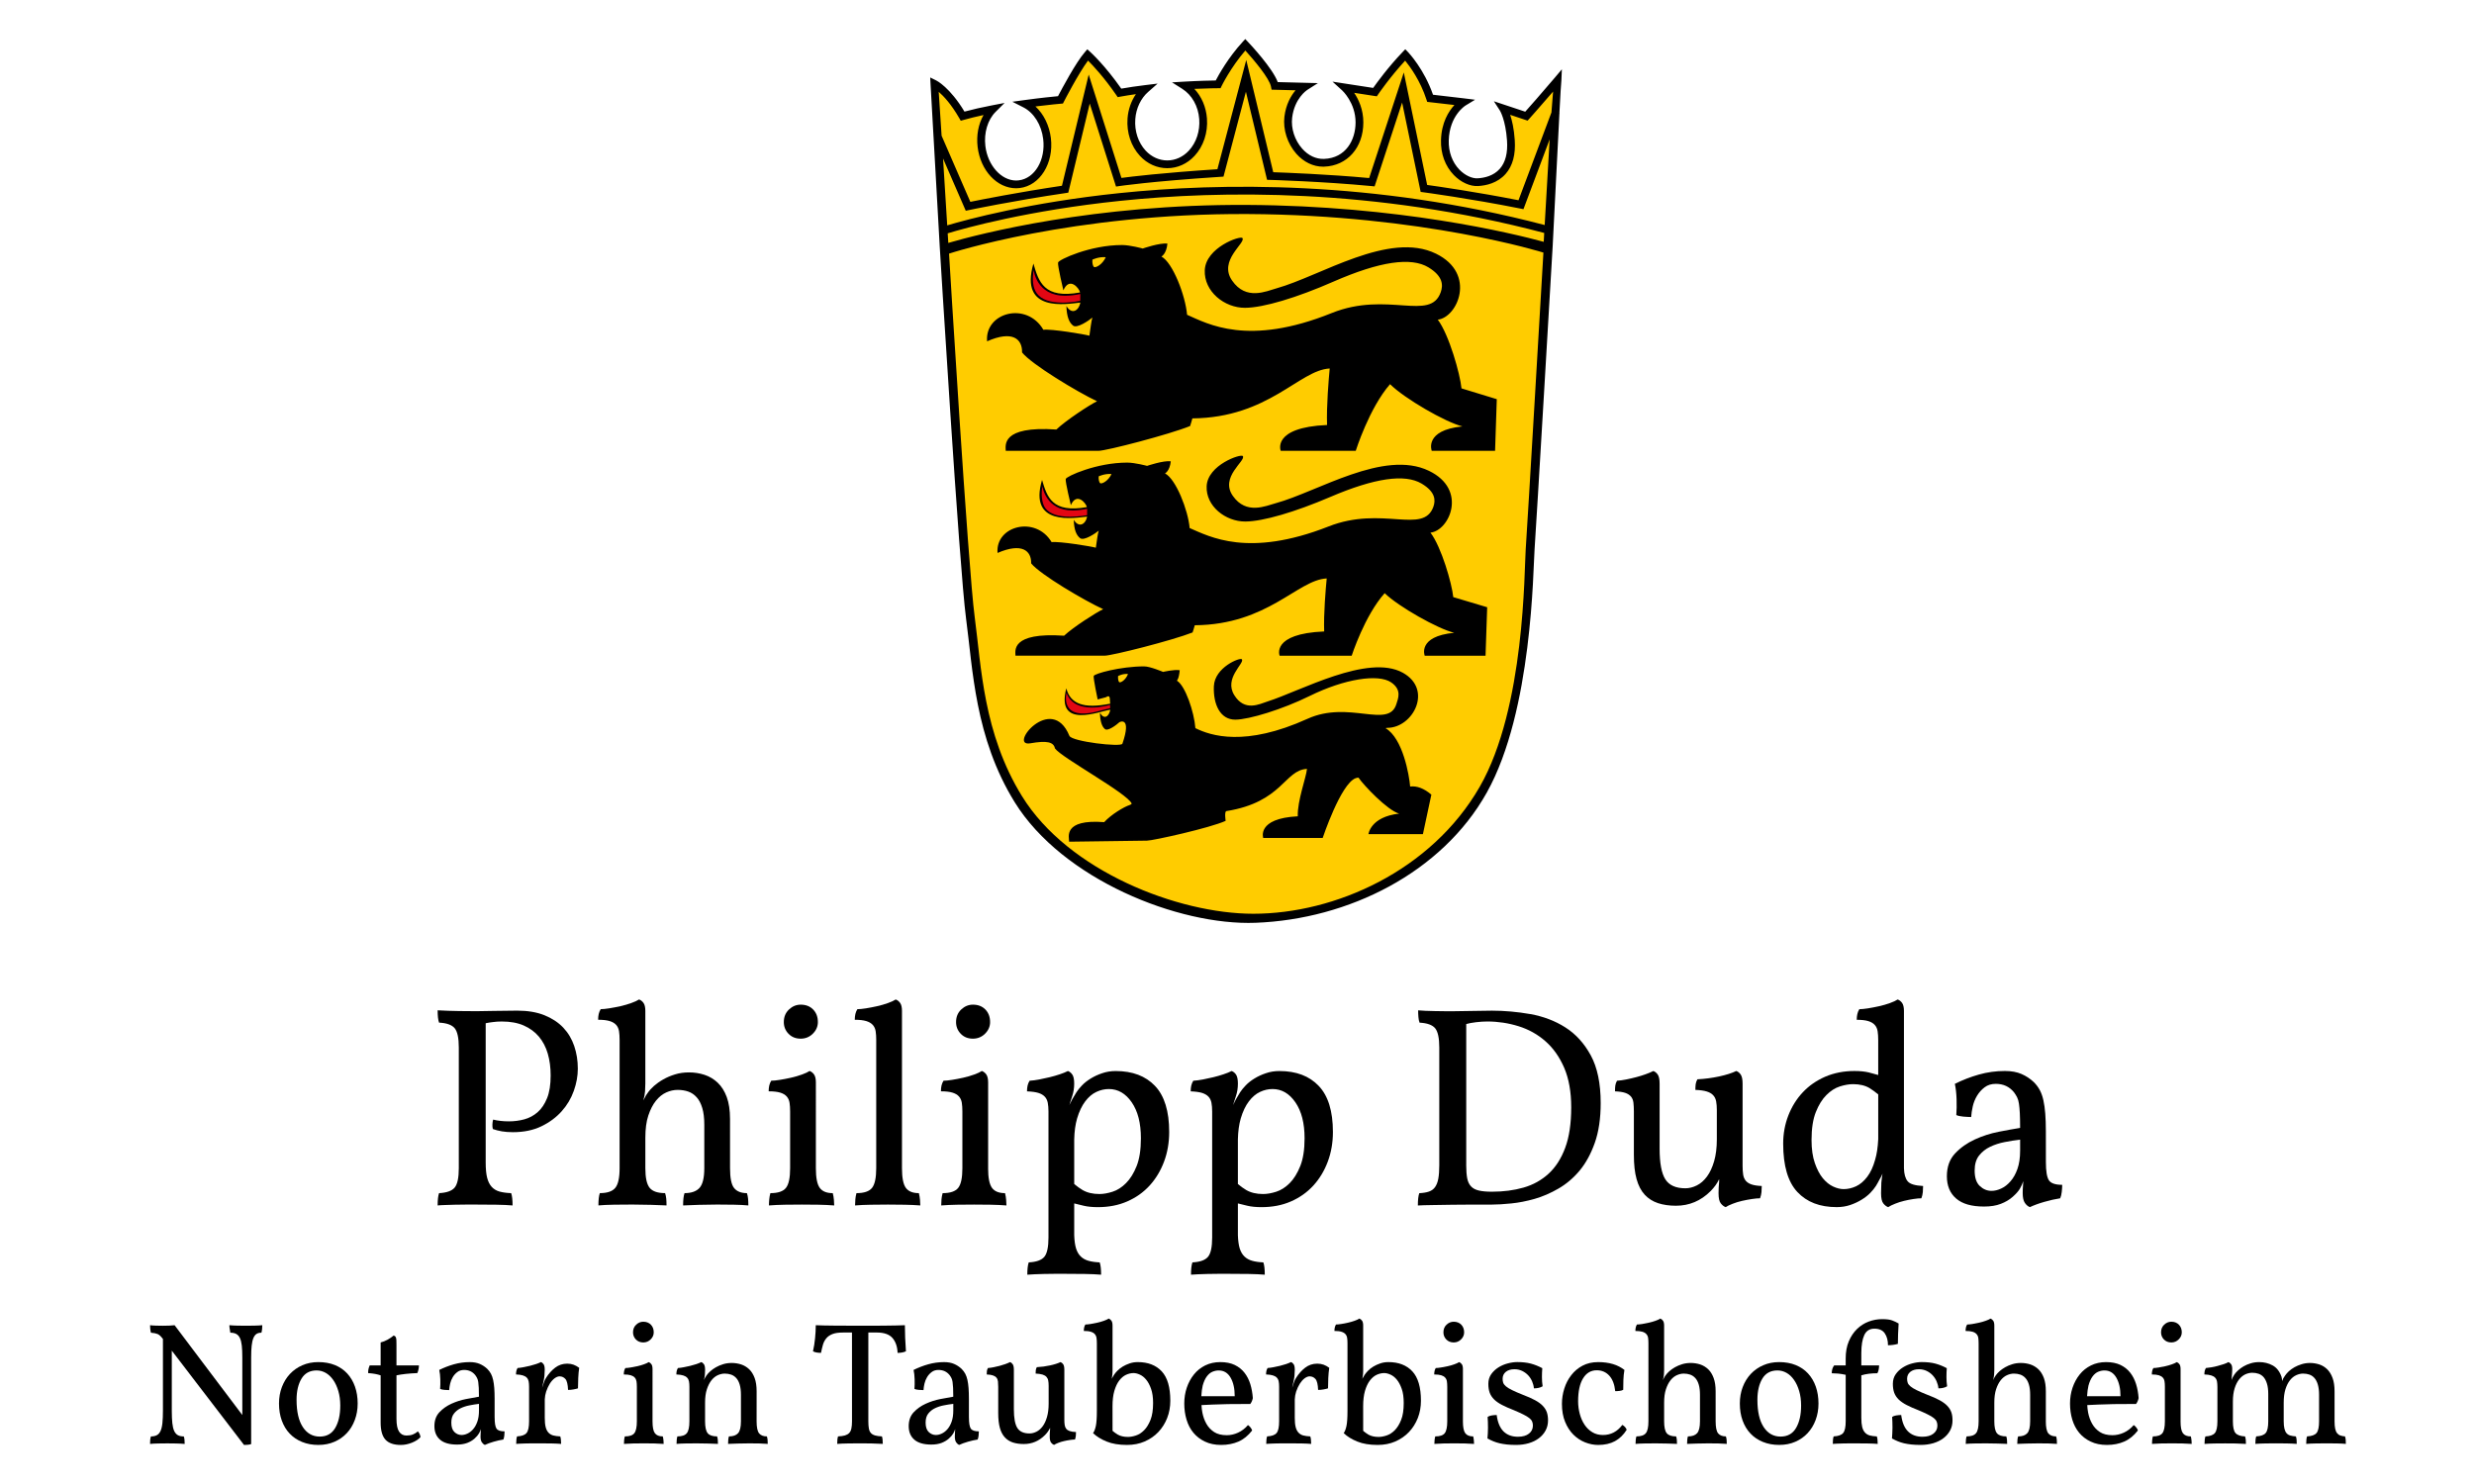 <?xml version="1.0" encoding="utf-8"?>
<!-- Generator: Adobe Illustrator 16.0.0, SVG Export Plug-In . SVG Version: 6.00 Build 0)  -->
<!DOCTYPE svg PUBLIC "-//W3C//DTD SVG 1.1//EN" "http://www.w3.org/Graphics/SVG/1.1/DTD/svg11.dtd">
<svg version="1.1" id="Ebene_1" xmlns="http://www.w3.org/2000/svg" xmlns:xlink="http://www.w3.org/1999/xlink" x="0px" y="0px"
	 width="250px" height="150px" viewBox="0 0 250 150" enable-background="new 0 0 250 150" xml:space="preserve">
<g>
	<g>
		<defs>
			<rect id="SVGID_1_" x="15.159" y="3.949" width="221.894" height="142.102"/>
		</defs>
		<clipPath id="SVGID_2_">
			<use xlink:href="#SVGID_1_"  overflow="visible"/>
		</clipPath>
		<path clip-path="url(#SVGID_2_)" d="M49.803,103.311c-0.193,0.02-0.433,0.057-0.723,0.115v14.08c0,0.637,0.048,1.146,0.145,1.533
			c0.097,0.385,0.25,0.691,0.462,0.926c0.212,0.229,0.477,0.389,0.795,0.477c0.317,0.086,0.708,0.141,1.171,0.158
			c0.097,0.271,0.144,0.686,0.144,1.244c-0.443-0.039-0.993-0.064-1.647-0.074c-0.656-0.008-1.321-0.014-1.994-0.014h-1.099
			c-0.366,0-0.733,0.006-1.098,0.014c-0.368,0.01-0.7,0.02-0.999,0.031c-0.298,0.01-0.544,0.021-0.737,0.043
			c0-0.559,0.047-0.973,0.144-1.244c0.77-0.039,1.297-0.227,1.577-0.563c0.278-0.338,0.418-0.988,0.418-1.951v-12.203
			c0-0.965-0.14-1.613-0.418-1.953c-0.28-0.334-0.806-0.525-1.577-0.563c-0.097-0.27-0.144-0.686-0.144-1.246
			c0.751,0.041,1.479,0.064,2.183,0.074c0.703,0.01,1.287,0.014,1.75,0.014c0.5,0,1.103-0.01,1.806-0.029
			c0.704-0.018,1.47-0.027,2.299-0.027c1.061,0,1.976,0.154,2.747,0.461c0.77,0.311,1.407,0.73,1.909,1.258
			c0.501,0.533,0.871,1.152,1.112,1.867c0.241,0.713,0.361,1.473,0.361,2.283c0,0.732-0.135,1.48-0.405,2.24
			c-0.27,0.762-0.679,1.451-1.229,2.066c-0.55,0.617-1.235,1.125-2.053,1.52s-1.777,0.592-2.876,0.592
			c-0.405,0-0.777-0.027-1.114-0.084c-0.338-0.061-0.641-0.137-0.911-0.234c-0.038-0.152-0.053-0.316-0.042-0.492
			c0.009-0.172,0.033-0.326,0.073-0.461c0.481,0.117,1.011,0.176,1.59,0.176c0.54,0,1.06-0.068,1.561-0.203
			c0.501-0.137,0.949-0.377,1.344-0.723c0.395-0.348,0.714-0.822,0.955-1.418c0.241-0.598,0.361-1.357,0.361-2.285
			c0-0.809-0.096-1.545-0.289-2.211c-0.192-0.664-0.493-1.238-0.896-1.721c-0.405-0.48-0.916-0.855-1.531-1.125
			c-0.618-0.273-1.36-0.406-2.228-0.406C50.371,103.252,50.072,103.271,49.803,103.311"/>
	</g>
	<g>
		<defs>
			<rect id="SVGID_3_" x="15.159" y="3.949" width="221.894" height="142.102"/>
		</defs>
		<clipPath id="SVGID_4_">
			<use xlink:href="#SVGID_3_"  overflow="visible"/>
		</clipPath>
		<path clip-path="url(#SVGID_4_)" d="M73.771,118.086c0,1,0.139,1.672,0.418,2.008c0.278,0.336,0.708,0.506,1.287,0.506
			c0.058,0.172,0.097,0.357,0.115,0.547c0.019,0.195,0.03,0.426,0.03,0.697c-0.425-0.041-0.907-0.064-1.446-0.074
			c-0.54-0.008-1.108-0.016-1.706-0.016s-1.209,0.012-1.835,0.029c-0.627,0.02-1.163,0.039-1.605,0.061
			c0-0.561,0.048-0.975,0.145-1.244c0.693,0,1.2-0.18,1.518-0.535c0.317-0.357,0.478-1.016,0.478-1.979v-4.396
			c0-0.676-0.068-1.238-0.203-1.691c-0.136-0.453-0.322-0.816-0.565-1.084c-0.24-0.27-0.523-0.465-0.852-0.58
			c-0.329-0.115-0.685-0.17-1.07-0.17c-0.386,0-0.771,0.084-1.157,0.258c-0.385,0.172-0.732,0.453-1.042,0.84
			c-0.308,0.385-0.563,0.881-0.765,1.486c-0.203,0.607-0.303,1.354-0.303,2.24v3.096c0,0.963,0.145,1.623,0.434,1.979
			c0.289,0.357,0.81,0.535,1.561,0.535c0.058,0.174,0.096,0.359,0.116,0.549c0.019,0.193,0.029,0.426,0.029,0.695
			c-0.405-0.02-0.929-0.039-1.576-0.059c-0.646-0.02-1.268-0.029-1.865-0.029c-0.598,0-1.214,0.006-1.85,0.014
			c-0.636,0.01-1.167,0.035-1.591,0.074c0-0.559,0.048-0.973,0.145-1.244c0.752,0,1.271-0.178,1.562-0.535
			c0.289-0.355,0.434-1.016,0.434-1.979v-12.955c0-0.348-0.02-0.645-0.059-0.895c-0.039-0.252-0.135-0.463-0.289-0.637
			c-0.156-0.174-0.376-0.303-0.666-0.391c-0.29-0.086-0.674-0.131-1.156-0.131c0-0.211,0.019-0.404,0.058-0.578
			c0.038-0.172,0.105-0.334,0.202-0.492c0.212,0,0.501-0.027,0.868-0.086c0.366-0.059,0.741-0.131,1.127-0.217
			c0.385-0.086,0.752-0.191,1.099-0.318c0.347-0.123,0.607-0.244,0.78-0.359c0.174,0.057,0.322,0.172,0.448,0.346
			c0.125,0.174,0.188,0.445,0.188,0.809v7.344c0,0.232-0.01,0.492-0.029,0.781c-0.02,0.289-0.078,0.598-0.173,0.926
			c0.058-0.098,0.116-0.207,0.173-0.334c0.058-0.123,0.144-0.264,0.261-0.416c0.154-0.234,0.366-0.469,0.635-0.711
			c0.271-0.238,0.584-0.463,0.941-0.664c0.356-0.203,0.751-0.371,1.184-0.504c0.434-0.139,0.912-0.205,1.431-0.205
			c0.541,0,1.061,0.084,1.561,0.246c0.501,0.164,0.944,0.43,1.331,0.797c0.385,0.365,0.689,0.848,0.911,1.443
			c0.221,0.602,0.333,1.34,0.333,2.227L73.771,118.086L73.771,118.086z"/>
	</g>
	<g>
		<defs>
			<rect id="SVGID_5_" x="15.159" y="3.949" width="221.894" height="142.102"/>
		</defs>
		<clipPath id="SVGID_6_">
			<use xlink:href="#SVGID_5_"  overflow="visible"/>
		</clipPath>
		<path clip-path="url(#SVGID_6_)" d="M82.445,118.086c0,0.963,0.13,1.621,0.391,1.979s0.697,0.535,1.315,0.535
			c0.059,0.213,0.096,0.439,0.117,0.68c0.019,0.242,0.028,0.428,0.028,0.564c-0.501-0.039-1.032-0.064-1.589-0.074
			c-0.56-0.008-1.119-0.014-1.677-0.014c-0.559,0-1.133,0.006-1.722,0.014c-0.587,0.01-1.122,0.035-1.604,0.074
			c0-0.193,0.009-0.398,0.03-0.623c0.019-0.219,0.058-0.426,0.115-0.621c0.771,0,1.296-0.178,1.575-0.535
			c0.28-0.355,0.419-1.016,0.419-1.979v-5.725c0-0.35-0.019-0.648-0.058-0.896c-0.039-0.252-0.136-0.463-0.289-0.639
			c-0.154-0.172-0.376-0.303-0.665-0.389c-0.289-0.086-0.675-0.129-1.157-0.129c0-0.213,0.019-0.406,0.059-0.58
			c0.038-0.172,0.104-0.336,0.202-0.492c0.212,0,0.501-0.027,0.868-0.086c0.365-0.057,0.742-0.131,1.127-0.217
			s0.751-0.191,1.099-0.318c0.346-0.125,0.607-0.244,0.78-0.361c0.174,0.059,0.323,0.176,0.448,0.348
			c0.125,0.176,0.188,0.443,0.188,0.809V118.086z M79.206,103.311c0-0.521,0.173-0.945,0.521-1.273
			c0.346-0.326,0.741-0.49,1.184-0.49c0.521,0,0.94,0.164,1.258,0.49c0.319,0.328,0.478,0.752,0.478,1.273
			c0,0.443-0.169,0.834-0.506,1.17c-0.337,0.336-0.749,0.506-1.229,0.506c-0.501,0-0.91-0.162-1.229-0.492
			C79.365,104.17,79.206,103.771,79.206,103.311"/>
	</g>
	<g>
		<defs>
			<rect id="SVGID_7_" x="15.159" y="3.949" width="221.894" height="142.102"/>
		</defs>
		<clipPath id="SVGID_8_">
			<use xlink:href="#SVGID_7_"  overflow="visible"/>
		</clipPath>
		<path clip-path="url(#SVGID_8_)" d="M88.545,105.131c0-0.348-0.02-0.645-0.059-0.895c-0.039-0.252-0.135-0.463-0.29-0.637
			c-0.155-0.174-0.375-0.303-0.664-0.391c-0.29-0.088-0.674-0.131-1.156-0.131c0-0.211,0.019-0.404,0.059-0.578
			c0.038-0.172,0.105-0.334,0.202-0.492c0.211,0,0.5-0.027,0.868-0.086c0.367-0.059,0.742-0.131,1.127-0.217
			c0.384-0.086,0.752-0.191,1.099-0.318c0.346-0.123,0.607-0.244,0.78-0.359c0.172,0.057,0.321,0.174,0.447,0.346
			c0.125,0.174,0.188,0.445,0.188,0.809v15.904c0,0.963,0.13,1.621,0.389,1.979c0.261,0.357,0.7,0.535,1.316,0.535
			c0.059,0.213,0.097,0.439,0.117,0.68c0.019,0.242,0.029,0.428,0.029,0.564c-0.502-0.039-1.032-0.064-1.589-0.072
			c-0.56-0.01-1.119-0.016-1.678-0.016c-0.56,0-1.133,0.006-1.721,0.016c-0.588,0.008-1.123,0.033-1.604,0.072
			c0-0.193,0.009-0.398,0.029-0.623c0.018-0.219,0.057-0.426,0.114-0.621c0.771,0,1.297-0.178,1.576-0.535
			c0.279-0.355,0.42-1.016,0.42-1.979V105.131z"/>
	</g>
	<g>
		<defs>
			<rect id="SVGID_9_" x="15.159" y="3.949" width="221.894" height="142.102"/>
		</defs>
		<clipPath id="SVGID_10_">
			<use xlink:href="#SVGID_9_"  overflow="visible"/>
		</clipPath>
		<path clip-path="url(#SVGID_10_)" d="M99.85,118.086c0,0.963,0.131,1.621,0.391,1.979c0.26,0.357,0.698,0.535,1.316,0.535
			c0.058,0.213,0.097,0.439,0.116,0.68c0.02,0.242,0.028,0.428,0.028,0.564c-0.501-0.039-1.03-0.064-1.589-0.074
			c-0.559-0.008-1.118-0.014-1.677-0.014c-0.56,0-1.132,0.006-1.721,0.014c-0.588,0.01-1.122,0.035-1.604,0.074
			c0-0.193,0.009-0.398,0.028-0.623c0.02-0.219,0.058-0.426,0.116-0.621c0.771,0,1.296-0.178,1.576-0.535
			c0.278-0.355,0.42-1.016,0.42-1.979v-5.725c0-0.35-0.02-0.648-0.058-0.896c-0.04-0.252-0.135-0.463-0.29-0.639
			c-0.154-0.172-0.376-0.303-0.665-0.389c-0.289-0.086-0.674-0.129-1.156-0.129c0-0.213,0.019-0.406,0.058-0.58
			c0.039-0.172,0.105-0.336,0.202-0.492c0.212,0,0.501-0.027,0.868-0.086c0.367-0.057,0.742-0.131,1.127-0.217
			c0.384-0.086,0.751-0.191,1.099-0.318c0.347-0.125,0.607-0.244,0.78-0.361c0.174,0.059,0.322,0.176,0.449,0.348
			c0.124,0.176,0.188,0.443,0.188,0.809v8.676H99.85z M96.611,103.311c0-0.521,0.173-0.945,0.52-1.273
			c0.347-0.326,0.742-0.49,1.186-0.49c0.52,0,0.938,0.164,1.257,0.49c0.317,0.328,0.477,0.752,0.477,1.273
			c0,0.443-0.169,0.834-0.506,1.17c-0.337,0.336-0.748,0.506-1.229,0.506c-0.502,0-0.912-0.162-1.229-0.492
			C96.77,104.17,96.611,103.771,96.611,103.311"/>
	</g>
	<g>
		<defs>
			<rect id="SVGID_11_" x="15.159" y="3.949" width="221.894" height="142.102"/>
		</defs>
		<clipPath id="SVGID_12_">
			<use xlink:href="#SVGID_11_"  overflow="visible"/>
		</clipPath>
		<path clip-path="url(#SVGID_12_)" d="M110.952,122.016c-0.56,0-1.041-0.045-1.446-0.143c-0.289-0.08-0.607-0.156-0.955-0.234
			v3.213c0.019,0.559,0.083,1.006,0.188,1.346c0.106,0.334,0.265,0.607,0.478,0.809c0.212,0.203,0.473,0.348,0.78,0.432
			c0.308,0.088,0.684,0.141,1.127,0.16c0.097,0.27,0.144,0.686,0.144,1.244c-0.443-0.039-0.993-0.063-1.647-0.074
			c-0.657-0.01-1.321-0.014-1.994-0.014h-1.07c-0.367,0-0.723,0.004-1.07,0.014c-0.347,0.012-0.665,0.02-0.955,0.031
			c-0.288,0.01-0.529,0.023-0.722,0.043c0-0.559,0.048-0.975,0.145-1.244c0.77-0.039,1.297-0.227,1.576-0.566
			c0.279-0.334,0.419-0.984,0.419-1.949v-12.721c0-0.35-0.024-0.648-0.072-0.896c-0.049-0.254-0.151-0.457-0.305-0.621
			s-0.371-0.291-0.651-0.379c-0.279-0.084-0.66-0.137-1.142-0.156c0-0.213,0.019-0.406,0.058-0.58
			c0.038-0.172,0.106-0.336,0.203-0.492c0.289-0.016,0.611-0.061,0.968-0.127c0.356-0.068,0.713-0.146,1.069-0.232
			c0.356-0.086,0.694-0.184,1.012-0.291c0.317-0.105,0.592-0.215,0.824-0.332c0.172,0.059,0.321,0.18,0.447,0.361
			c0.125,0.186,0.188,0.488,0.188,0.912c0,0.443-0.067,0.867-0.202,1.271c-0.078,0.25-0.173,0.549-0.289,0.896l0.289-0.578
			c0.192-0.328,0.336-0.568,0.434-0.723c0.135-0.211,0.322-0.445,0.563-0.693c0.241-0.252,0.535-0.48,0.882-0.693
			s0.731-0.393,1.156-0.533c0.424-0.146,0.878-0.219,1.359-0.219c1.697,0,3.022,0.5,3.975,1.504
			c0.954,1.002,1.432,2.555,1.432,4.654c0,1.08-0.174,2.08-0.521,3.006c-0.348,0.928-0.834,1.73-1.46,2.416
			c-0.627,0.684-1.383,1.219-2.27,1.604S112.03,122.016,110.952,122.016 M108.841,113.053c-0.174,0.602-0.271,1.303-0.29,2.111
			v4.512c0.271,0.232,0.55,0.434,0.839,0.607c0.462,0.27,1.032,0.406,1.706,0.406c0.405,0,0.848-0.078,1.329-0.232
			c0.482-0.154,0.936-0.443,1.36-0.869c0.423-0.422,0.781-0.998,1.07-1.719c0.289-0.723,0.434-1.662,0.434-2.818
			c0-1.523-0.308-2.732-0.926-3.631c-0.617-0.895-1.388-1.342-2.314-1.342c-0.423,0-0.843,0.094-1.257,0.289
			c-0.415,0.191-0.791,0.512-1.127,0.955C109.327,111.764,109.053,112.342,108.841,113.053"/>
	</g>
	<g>
		<defs>
			<rect id="SVGID_13_" x="15.159" y="3.949" width="221.894" height="142.102"/>
		</defs>
		<clipPath id="SVGID_14_">
			<use xlink:href="#SVGID_13_"  overflow="visible"/>
		</clipPath>
		<path clip-path="url(#SVGID_14_)" d="M127.489,122.016c-0.562,0-1.041-0.045-1.447-0.143c-0.288-0.08-0.604-0.156-0.952-0.234
			v3.213c0.02,0.559,0.082,1.006,0.187,1.346c0.107,0.334,0.266,0.607,0.478,0.809c0.212,0.203,0.473,0.348,0.782,0.432
			c0.307,0.088,0.682,0.141,1.125,0.16c0.098,0.27,0.145,0.686,0.145,1.244c-0.445-0.039-0.992-0.063-1.647-0.074
			c-0.655-0.01-1.321-0.014-1.995-0.014h-1.068c-0.367,0-0.723,0.004-1.07,0.014c-0.347,0.012-0.667,0.02-0.956,0.031
			c-0.289,0.01-0.53,0.023-0.721,0.043c0-0.559,0.048-0.975,0.145-1.244c0.771-0.039,1.296-0.227,1.576-0.566
			c0.278-0.334,0.418-0.984,0.418-1.949v-12.721c0-0.35-0.023-0.648-0.072-0.896c-0.049-0.254-0.149-0.457-0.303-0.621
			c-0.156-0.164-0.372-0.291-0.652-0.379c-0.279-0.084-0.66-0.137-1.143-0.156c0-0.213,0.02-0.406,0.059-0.58
			c0.04-0.172,0.106-0.336,0.203-0.492c0.289-0.016,0.612-0.061,0.968-0.127c0.357-0.068,0.713-0.146,1.07-0.232
			c0.355-0.086,0.692-0.184,1.011-0.291c0.318-0.105,0.594-0.215,0.824-0.332c0.174,0.059,0.323,0.18,0.449,0.361
			c0.124,0.186,0.188,0.488,0.188,0.912c0,0.443-0.066,0.867-0.203,1.271c-0.077,0.25-0.174,0.549-0.287,0.896l0.287-0.578
			c0.193-0.328,0.336-0.568,0.434-0.723c0.137-0.211,0.324-0.445,0.564-0.693c0.241-0.252,0.534-0.48,0.883-0.693
			c0.346-0.213,0.732-0.393,1.156-0.533c0.422-0.146,0.875-0.219,1.36-0.219c1.694,0,3.021,0.5,3.973,1.504
			c0.955,1.002,1.434,2.555,1.434,4.654c0,1.08-0.174,2.08-0.522,3.006c-0.348,0.928-0.833,1.73-1.46,2.416
			c-0.627,0.684-1.383,1.219-2.269,1.604S128.567,122.016,127.489,122.016 M125.379,113.053c-0.173,0.602-0.27,1.303-0.289,2.111
			v4.512c0.271,0.232,0.55,0.434,0.839,0.607c0.462,0.27,1.031,0.406,1.706,0.406c0.404,0,0.849-0.078,1.329-0.232
			c0.482-0.154,0.935-0.443,1.361-0.869c0.422-0.422,0.777-0.998,1.066-1.719c0.291-0.723,0.438-1.662,0.438-2.818
			c0-1.523-0.31-2.732-0.929-3.631c-0.616-0.895-1.386-1.342-2.31-1.342c-0.426,0-0.846,0.094-1.259,0.289
			c-0.415,0.191-0.792,0.512-1.128,0.955C125.864,111.764,125.589,112.342,125.379,113.053"/>
	</g>
	<g>
		<defs>
			<rect id="SVGID_15_" x="15.159" y="3.949" width="221.894" height="142.102"/>
		</defs>
		<clipPath id="SVGID_16_">
			<use xlink:href="#SVGID_15_"  overflow="visible"/>
		</clipPath>
		<path clip-path="url(#SVGID_16_)" d="M143.303,102.123c0.196,0.02,0.44,0.033,0.738,0.047c0.3,0.008,0.61,0.02,0.939,0.027
			c0.328,0.01,0.666,0.014,1.013,0.014h0.982c0.637,0,1.272-0.01,1.909-0.029c0.636-0.018,1.263-0.027,1.88-0.027
			c1.27,0,2.562,0.117,3.875,0.346c1.31,0.232,2.492,0.68,3.539,1.346c1.051,0.666,1.908,1.609,2.574,2.832
			c0.664,1.225,0.999,2.832,0.999,4.814c0,1.561-0.2,2.902-0.594,4.02c-0.396,1.119-0.907,2.053-1.531,2.805
			c-0.628,0.752-1.343,1.359-2.141,1.82c-0.799,0.463-1.605,0.811-2.414,1.043c-0.811,0.229-1.599,0.385-2.356,0.459
			c-0.763,0.078-1.411,0.117-1.951,0.117h-1.88c-0.713,0-1.423,0.008-2.127,0.016c-0.702,0.008-1.366,0.02-1.993,0.031
			c-0.627,0.008-1.125,0.021-1.488,0.043c0-0.561,0.046-0.975,0.144-1.244c0.386-0.018,0.708-0.072,0.967-0.158
			c0.26-0.088,0.468-0.236,0.622-0.449c0.153-0.213,0.267-0.496,0.333-0.854s0.1-0.813,0.1-1.373v-11.883
			c0-0.965-0.14-1.613-0.419-1.953c-0.278-0.334-0.804-0.525-1.574-0.564c-0.061-0.152-0.098-0.34-0.116-0.563
			C143.313,102.582,143.303,102.355,143.303,102.123 M148.162,117.768c0,0.539,0.035,0.984,0.1,1.332
			c0.068,0.344,0.198,0.617,0.39,0.82c0.193,0.203,0.458,0.342,0.796,0.418c0.335,0.078,0.776,0.117,1.317,0.117
			c1.155,0,2.219-0.139,3.194-0.418c0.972-0.279,1.814-0.748,2.529-1.404c0.712-0.654,1.272-1.525,1.677-2.617
			c0.406-1.088,0.608-2.451,0.608-4.088c0-1.563-0.237-2.893-0.707-3.992c-0.474-1.096-1.104-1.992-1.896-2.688
			c-0.79-0.695-1.695-1.201-2.717-1.518c-1.021-0.318-2.073-0.479-3.149-0.479c-0.349,0-0.73,0.023-1.143,0.072
			c-0.415,0.051-0.75,0.111-0.997,0.186v14.258H148.162z"/>
	</g>
	<g>
		<defs>
			<rect id="SVGID_17_" x="15.159" y="3.949" width="221.894" height="142.102"/>
		</defs>
		<clipPath id="SVGID_18_">
			<use xlink:href="#SVGID_17_"  overflow="visible"/>
		</clipPath>
		<path clip-path="url(#SVGID_18_)" d="M173.489,112.215c0-0.346-0.025-0.646-0.071-0.895c-0.048-0.252-0.149-0.459-0.306-0.623
			c-0.151-0.164-0.37-0.287-0.651-0.375c-0.277-0.086-0.658-0.139-1.142-0.158c0-0.215,0.012-0.402,0.029-0.564
			c0.02-0.164,0.078-0.332,0.175-0.506c0.751-0.037,1.483-0.137,2.197-0.289c0.713-0.154,1.29-0.338,1.732-0.551
			c0.176,0.059,0.324,0.18,0.45,0.361c0.125,0.186,0.189,0.488,0.189,0.912v8.299c0,0.346,0.018,0.646,0.057,0.896
			c0.038,0.248,0.126,0.455,0.26,0.621c0.136,0.162,0.326,0.289,0.579,0.375c0.251,0.088,0.598,0.141,1.04,0.16
			c0,0.211-0.01,0.418-0.027,0.621c-0.02,0.203-0.069,0.41-0.146,0.621c-0.213,0-0.483,0.023-0.809,0.072
			c-0.329,0.049-0.661,0.109-0.999,0.188c-0.336,0.074-0.653,0.174-0.952,0.291c-0.299,0.113-0.534,0.229-0.71,0.344
			c-0.174-0.059-0.337-0.18-0.492-0.377c-0.155-0.189-0.231-0.535-0.231-1.039c0-0.385,0.021-0.77,0.06-1.156v-0.26
			c-0.193,0.424-0.484,0.83-0.867,1.215c-0.983,0.982-2.15,1.475-3.498,1.475c-0.675,0-1.277-0.088-1.807-0.26
			c-0.53-0.176-0.98-0.459-1.346-0.852c-0.366-0.396-0.641-0.922-0.823-1.578c-0.184-0.652-0.274-1.475-0.274-2.457v-4.365
			c0-0.348-0.017-0.646-0.044-0.896c-0.028-0.252-0.111-0.457-0.244-0.621c-0.139-0.164-0.33-0.291-0.581-0.377
			c-0.248-0.086-0.596-0.139-1.04-0.156c0-0.213,0.01-0.402,0.029-0.566c0.019-0.162,0.076-0.334,0.174-0.506
			c0.289-0.018,0.602-0.061,0.938-0.129c0.338-0.068,0.668-0.146,0.999-0.232c0.326-0.086,0.641-0.182,0.938-0.289
			c0.298-0.104,0.563-0.217,0.795-0.332c0.175,0.059,0.323,0.178,0.449,0.359c0.125,0.186,0.188,0.49,0.188,0.912v6.564
			c0,1.465,0.192,2.5,0.577,3.107s1.06,0.91,2.022,0.91c0.387,0,0.772-0.096,1.159-0.289c0.385-0.191,0.727-0.492,1.026-0.896
			s0.54-0.918,0.724-1.545c0.181-0.627,0.275-1.363,0.275-2.213v-2.951H173.489z"/>
	</g>
	<g>
		<defs>
			<rect id="SVGID_19_" x="15.159" y="3.949" width="221.894" height="142.102"/>
		</defs>
		<clipPath id="SVGID_20_">
			<use xlink:href="#SVGID_19_"  overflow="visible"/>
		</clipPath>
		<path clip-path="url(#SVGID_20_)" d="M187.395,108.254c0.558,0,1.042,0.049,1.445,0.145c0.289,0.078,0.609,0.164,0.955,0.26
			v-3.527c0-0.348-0.02-0.645-0.06-0.896c-0.038-0.25-0.133-0.463-0.288-0.635c-0.154-0.176-0.375-0.303-0.666-0.393
			c-0.287-0.086-0.674-0.129-1.155-0.129c0-0.213,0.019-0.406,0.059-0.578c0.038-0.172,0.104-0.336,0.203-0.494
			c0.21,0,0.501-0.027,0.865-0.084c0.366-0.061,0.744-0.131,1.129-0.217s0.751-0.193,1.099-0.318
			c0.345-0.125,0.607-0.246,0.779-0.361c0.172,0.059,0.322,0.174,0.449,0.346c0.124,0.176,0.188,0.445,0.188,0.809v15.904
			c0.018,0.6,0.143,1.037,0.374,1.314c0.229,0.283,0.753,0.439,1.561,0.479c0,0.211-0.012,0.418-0.028,0.621
			c-0.02,0.203-0.066,0.41-0.145,0.621c-0.212,0-0.478,0.023-0.795,0.072c-0.318,0.049-0.637,0.109-0.953,0.188
			c-0.32,0.074-0.621,0.174-0.912,0.291c-0.289,0.113-0.521,0.229-0.694,0.344c-0.174-0.059-0.335-0.18-0.492-0.375
			c-0.153-0.191-0.229-0.537-0.229-1.041c0-0.344,0.009-0.691,0.028-1.041c0.019-0.248,0.059-0.559,0.116-0.926
			c-0.077,0.193-0.165,0.367-0.261,0.52c-0.174,0.328-0.308,0.572-0.405,0.725c-0.135,0.211-0.322,0.443-0.563,0.695
			c-0.243,0.25-0.533,0.48-0.883,0.691c-0.347,0.215-0.732,0.393-1.155,0.537c-0.426,0.145-0.88,0.213-1.361,0.213
			c-1.694,0-3.02-0.508-3.975-1.531c-0.953-1.02-1.432-2.65-1.432-4.885c0-1.004,0.174-1.951,0.521-2.848
			c0.347-0.895,0.835-1.68,1.461-2.342c0.624-0.666,1.381-1.189,2.27-1.578C185.334,108.449,186.317,108.254,187.395,108.254
			 M189.477,117.246c0.176-0.578,0.279-1.281,0.32-2.109v-4.514c-0.271-0.23-0.561-0.441-0.868-0.635
			c-0.444-0.268-1.004-0.404-1.677-0.404c-0.404,0-0.849,0.078-1.331,0.23c-0.48,0.154-0.935,0.443-1.358,0.867
			c-0.425,0.422-0.782,0.998-1.069,1.719c-0.289,0.727-0.436,1.664-0.436,2.82c0,0.926,0.111,1.709,0.334,2.342
			c0.222,0.639,0.491,1.148,0.81,1.535c0.32,0.383,0.664,0.662,1.042,0.836c0.376,0.176,0.729,0.26,1.057,0.26
			c0.422,0,0.841-0.096,1.256-0.287c0.414-0.195,0.788-0.512,1.126-0.955C189.02,118.51,189.286,117.939,189.477,117.246"/>
	</g>
	<g>
		<defs>
			<rect id="SVGID_21_" x="15.159" y="3.949" width="221.894" height="142.102"/>
		</defs>
		<clipPath id="SVGID_22_">
			<use xlink:href="#SVGID_21_"  overflow="visible"/>
		</clipPath>
		<path clip-path="url(#SVGID_22_)" d="M206.739,117.449c0,0.926,0.101,1.541,0.304,1.85c0.202,0.309,0.649,0.461,1.344,0.461
			c0,0.217-0.016,0.451-0.045,0.711c-0.027,0.258-0.083,0.477-0.159,0.65c-0.503,0.076-1.036,0.199-1.603,0.361
			c-0.57,0.162-1.055,0.342-1.461,0.533c-0.194-0.076-0.363-0.221-0.505-0.43c-0.146-0.213-0.218-0.543-0.218-0.984
			c0-0.289,0.01-0.529,0.028-0.723c0.021-0.191,0.029-0.357,0.029-0.492c-0.076,0.248-0.188,0.5-0.334,0.75
			c-0.143,0.254-0.389,0.531-0.735,0.838c-0.329,0.291-0.728,0.529-1.201,0.709c-0.473,0.184-1.036,0.273-1.692,0.273
			c-1.253,0-2.191-0.266-2.818-0.809c-0.626-0.537-0.939-1.289-0.939-2.252c0-0.947,0.275-1.713,0.823-2.301
			c0.551-0.586,1.217-1.059,1.995-1.416c0.78-0.357,1.59-0.617,2.427-0.781c0.842-0.162,1.559-0.295,2.156-0.389
			c0-0.598-0.01-1.088-0.029-1.475s-0.049-0.709-0.088-0.969c-0.037-0.26-0.1-0.477-0.187-0.65s-0.188-0.338-0.304-0.492
			c-0.462-0.58-1.079-0.867-1.85-0.867c-0.444,0-0.82,0.113-1.126,0.346c-0.31,0.232-0.563,0.516-0.768,0.854
			c-0.203,0.336-0.348,0.697-0.435,1.084c-0.086,0.385-0.14,0.742-0.159,1.07c-0.213,0-0.479-0.018-0.794-0.043
			c-0.32-0.029-0.556-0.084-0.708-0.158c0.036-0.484,0.046-1.02,0.027-1.607c-0.021-0.586-0.076-1.102-0.174-1.545
			c0.77-0.389,1.582-0.701,2.429-0.941c0.848-0.24,1.724-0.361,2.63-0.361c0.655,0,1.214,0.102,1.678,0.305
			c0.462,0.201,0.878,0.477,1.244,0.822c0.25,0.252,0.452,0.521,0.605,0.811c0.155,0.291,0.275,0.631,0.362,1.025
			c0.089,0.396,0.147,0.846,0.188,1.344c0.038,0.504,0.061,1.1,0.061,1.795L206.739,117.449L206.739,117.449z M204.137,115.191
			c-0.503,0.059-1.022,0.143-1.563,0.248c-0.538,0.105-1.032,0.264-1.474,0.479c-0.444,0.211-0.813,0.504-1.112,0.881
			c-0.299,0.375-0.448,0.883-0.448,1.518c0,0.715,0.172,1.234,0.521,1.563c0.347,0.328,0.739,0.49,1.184,0.49
			c0.308,0,0.631-0.076,0.967-0.23c0.34-0.154,0.652-0.395,0.939-0.721c0.293-0.33,0.528-0.746,0.71-1.258
			c0.184-0.512,0.274-1.135,0.274-1.865v-1.104H204.137z"/>
	</g>
</g>
<g>
	<g>
		<defs>
			<rect id="SVGID_23_" x="93.998" y="3.949" width="63.831" height="89.342"/>
		</defs>
		<clipPath id="SVGID_24_">
			<use xlink:href="#SVGID_23_"  overflow="visible"/>
		</clipPath>
		<path clip-path="url(#SVGID_24_)" fill="#FFCC00" d="M157.38,7.811l-0.44,0.89c-1.338,1.582-2.064,2.614-2.485,3.086l-2.952-1.081
			l0.599,0.925c0.004,0.009,0.569,0.9,0.713,2.987c0.083,1.23-0.676,2.393-1.236,3.03c-0.634,0.717-1.926,0.769-2.585,0.806
			c-0.573,0.033-1.276-0.304-1.816-0.859c-0.718-0.739-1.096-1.776-1.064-2.921c0.072-2.447,1.004-3.753,1.068-3.792l0.947-0.577
			l-1.099-0.137c-0.506-0.063-1.799,0.04-2.483-0.039c-0.885-2.548-2.419-4.174-2.483-4.243l-0.281-0.293l-0.278,0.292
			c-1.406,1.468-2.042,2.822-2.429,3.368l-3.688-0.707l0.956,0.865c0.015,0.013,1.034,1.285,1.034,3.242
			c0,1.756-1.521,3.792-3.693,3.869c-0.8,0.03-1.569-0.336-2.175-1.021c-0.745-0.84-1.455-2.125-1.325-3.188
			c0.231-1.917,1.004-2.95,1.055-2.982l1.062-0.681l-3.225,0.218c-0.512-1.383-2.686-3.709-2.95-3.987l-0.285-0.3l-0.282,0.305
			c-1.419,1.549-2.354,3.231-2.66,3.823c-0.483,0.005-0.842-0.283-2.341-0.196l-1.201,0.072l1.018,0.642
			c0.967,0.611,0.979,2.175,1.072,3.454c0.088,1.196-0.481,2.218-1.227,3.021c-0.583,0.629-1.347,0.976-2.15,0.976
			c-0.803,0-1.566-0.347-2.149-0.976c-0.748-0.803-1.624-1.956-1.535-3.151c0.081-1.074,0.05-2.215,0.787-2.863l0.939-0.826
			l-1.242,0.152c-0.838,0.102-0.714,0.27-1.457,0.401c-1.646-2.354-2.956-3.494-3.016-3.548l-0.293-0.263l-0.257,0.297
			c-0.896,1.034-2.28,3.64-2.662,4.375c-0.488,0.044-1.12-0.14-2.688,0.077l-1.22,0.169l1.097,0.559
			c1.047,0.533,1.164,2.054,1.334,3.469c0.25,2.076-0.838,3.92-2.426,4.111c-0.089,0.012-0.18,0.017-0.269,0.017
			c-1.487,0-3.333-1.3-3.566-3.224c-0.158-1.313-0.571-2.448,0.258-3.712l0.893-0.891l-1.24,0.237
			c-1.017,0.196-1.27,0.51-2.082,0.731c-1.452-2.415-2.177-3.086-2.233-3.115l-0.591-0.294l0.034,0.659
			c0.015,0.121,0.12,2.073,0.294,5.209l-0.005,0.002l0.006,0.015c0.155,2.82,0.367,6.592,0.614,10.858l-0.002,0.001
			c0,0,1.951,32.098,2.628,37.147c0.678,5.049,0.871,11.909,4.852,18.336c4.745,7.662,16.291,12.467,24.004,12.17
			c9.252-0.357,18.561-5.139,23.035-13.146c4.549-8.145,4.603-22.245,4.757-24.244c0.146-1.96,1.75-29.321,1.81-30.347v-0.001
			c0.002-0.02,0.002-0.03,0.002-0.03l0,0c0.282-5.441,0.506-10.107,0.66-13.048l0.019-0.051l-0.015-0.006
			c0.092-1.833,0.159-2.983,0.193-3.213L157.38,7.811z"/>
	</g>
	<g>
		<defs>
			<rect id="SVGID_25_" x="93.998" y="3.949" width="63.831" height="89.342"/>
		</defs>
		<clipPath id="SVGID_26_">
			<use xlink:href="#SVGID_25_"  overflow="visible"/>
		</clipPath>
		<path clip-path="url(#SVGID_26_)" d="M157.829,7.004l-0.741,0.877c-1.358,1.604-2.533,2.931-2.961,3.409l-3.168-1.053l0.607,0.938
			c0.004,0.009,0.571,0.913,0.719,3.029c0.088,1.249-0.157,2.209-0.727,2.854c-0.642,0.728-1.57,0.927-2.238,0.964
			c-0.581,0.035-1.293-0.307-1.843-0.871c-0.727-0.75-1.112-1.802-1.078-2.963c0.072-2.483,1.63-3.481,1.696-3.521l0.962-0.585
			l-1.119-0.139c-0.509-0.064-2.438-0.286-3.13-0.366c-0.896-2.583-2.451-4.232-2.519-4.304l-0.284-0.296l-0.283,0.296
			c-1.427,1.488-2.57,3.061-2.962,3.613l-4.109-0.632l0.97,0.879c0.014,0.011,1.361,1.254,1.361,3.239
			c0,1.78-0.984,3.612-3.191,3.689c-0.81,0.029-1.591-0.341-2.206-1.037c-0.755-0.852-1.144-2.05-1.012-3.127
			c0.234-1.944,1.469-2.771,1.519-2.804l1.083-0.691l-4.057-0.104c-0.521-1.403-2.725-3.761-2.993-4.045l-0.29-0.306l-0.285,0.311
			c-1.439,1.57-2.387,3.278-2.699,3.876c-0.489,0.007-1.681,0.029-3.2,0.118l-1.218,0.073l1.031,0.651
			c0.981,0.62,1.624,1.764,1.719,3.059c0.089,1.213-0.293,2.376-1.049,3.192c-0.592,0.638-1.366,0.988-2.181,0.988
			c-0.814,0-1.589-0.352-2.182-0.988c-0.756-0.816-1.14-1.979-1.049-3.192c0.08-1.088,0.556-2.091,1.305-2.748l0.951-0.837
			l-1.259,0.153c-0.851,0.103-1.661,0.222-2.415,0.355c-1.671-2.386-3.075-3.652-3.135-3.707l-0.296-0.266l-0.26,0.301
			c-0.909,1.047-2.312,3.692-2.7,4.436c-0.495,0.047-1.787,0.172-3.377,0.393l-1.237,0.17l1.113,0.567
			c1.063,0.542,1.83,1.77,2.003,3.205c0.255,2.105-0.849,3.976-2.46,4.17c-0.089,0.011-0.182,0.018-0.273,0.018
			c-1.509,0-2.875-1.53-3.109-3.483c-0.161-1.331,0.234-2.654,1.031-3.45l0.908-0.905l-1.258,0.241
			c-1.031,0.198-1.969,0.411-2.793,0.633c-1.473-2.447-2.803-3.126-2.862-3.154l-0.601-0.296l0.034,0.668
			c0.016,0.124,0.124,2.102,0.299,5.283l-0.005,0.003l0.007,0.015c0.158,2.859,0.372,6.687,0.622,11.013l-0.001,0.001
			c0,0,1.979,32.557,2.665,37.677c0.687,5.122,0.883,12.077,4.919,18.598c4.813,7.771,16.524,12.486,24.35,12.184
			c9.381-0.359,18.822-5.051,23.361-13.172c4.614-8.262,4.67-22.563,4.823-24.59c0.152-1.99,1.776-29.742,1.837-30.78v-0.001
			c0-0.019,0.002-0.029,0.002-0.029l-0.002-0.001c0.286-5.519,0.515-10.251,0.672-13.233l0.018-0.053l-0.017-0.006
			c0.098-1.859,0.164-3.024,0.197-3.259L157.829,7.004z M96.934,11.939l0.152,0.265l0.294-0.083
			c0.604-0.171,1.276-0.336,2.009-0.494c-0.52,0.912-0.74,2.056-0.598,3.231c0.287,2.378,1.959,4.172,3.889,4.172
			c0.122,0,0.246-0.008,0.367-0.023c2.04-0.246,3.451-2.508,3.146-5.044c-0.156-1.284-0.729-2.434-1.561-3.202
			c1.501-0.188,2.548-0.276,2.562-0.277l0.216-0.018l0.1-0.194c0.016-0.03,1.444-2.815,2.435-4.149
			c0.515,0.514,1.63,1.703,2.856,3.487l0.143,0.209l0.251-0.047c0.502-0.091,1.034-0.177,1.589-0.256
			c-0.481,0.703-0.781,1.557-0.847,2.459c-0.106,1.43,0.353,2.81,1.257,3.785c0.741,0.798,1.721,1.239,2.756,1.239
			c1.035,0,2.013-0.44,2.756-1.239c0.906-0.975,1.363-2.354,1.257-3.785c-0.085-1.158-0.546-2.218-1.274-2.992
			c1.437-0.065,2.39-0.067,2.401-0.067h0.247l0.107-0.223c0.01-0.021,0.902-1.855,2.399-3.588c0.868,0.956,2.435,2.816,2.589,3.646
			l0.061,0.313l2.423,0.062c-0.454,0.541-0.974,1.414-1.126,2.674c-0.155,1.292,0.307,2.726,1.207,3.744
			c0.743,0.838,1.703,1.302,2.703,1.302c0.04,0,0.077-0.001,0.115-0.003c2.327-0.082,3.951-1.921,3.951-4.473
			c0-1.311-0.486-2.331-0.926-2.987l2.288,0.353l0.141-0.205c0.011-0.019,1.182-1.733,2.722-3.402c0.492,0.6,1.531,2.019,2.15,3.93
			l0.078,0.24l0.25,0.028c0.021,0.001,1.474,0.168,2.5,0.288c-0.579,0.632-1.306,1.769-1.355,3.549
			c-0.04,1.375,0.423,2.629,1.3,3.533c0.711,0.732,1.64,1.155,2.449,1.108c0.815-0.047,1.962-0.298,2.784-1.23
			c0.712-0.81,1.021-1.961,0.919-3.428c-0.079-1.155-0.276-1.986-0.464-2.54l1.762,0.587l0.174-0.191
			c0.011-0.014,1.041-1.16,2.403-2.747c-0.051,0.537-0.105,1.25-0.167,2.112l-3.328,8.874c-4.237-0.835-8.175-1.402-9.231-1.548
			l-2.36-11.37l-3.5,10.673c-4.089-0.382-8.518-0.549-9.693-0.59l-2.727-11.345l-2.916,11.042c-5.665,0.374-8.738,0.751-9.699,0.88
			l-3.307-10.445l-2.701,11.237c-4.377,0.651-8.168,1.404-9.258,1.626l-2.906-6.685c-0.119-1.891-0.219-3.409-0.291-4.435
			C95.365,9.725,96.129,10.54,96.934,11.939 M154.173,55.56c-0.149,1.975-0.052,15.964-4.64,23.958
			c-4.889,8.51-14.636,12.842-22.885,12.842c-7.617,0-18.689-4.303-23.369-11.875c-3.928-6.355-4.119-13.137-4.786-18.128
			c-0.668-4.99-2.592-36.722-2.592-36.722s12.452-4.093,30.203-4c17.751,0.093,29.86,3.896,29.86,3.896
			S154.321,53.583,154.173,55.56 M126.001,20.713c-15.458-0.081-27.005,2.92-30.176,3.841c-0.021-0.327-0.041-0.65-0.061-0.969
			c1.75-0.53,8.133-2.314,17.441-3.284c10.03-1.043,25.568-1.315,42.84,3.245c-0.017,0.297-0.033,0.596-0.049,0.898
			C152.786,23.572,141.377,20.795,126.001,20.713 M156.092,22.746c-17.328-4.547-32.902-4.273-42.966-3.226
			c-9.069,0.943-15.399,2.664-17.41,3.26c-0.155-2.474-0.296-4.758-0.421-6.761l2.296,5.282l0.313-0.065
			c0.045-0.011,4.522-0.949,9.786-1.722l0.262-0.04l2.166-9.009l2.657,8.392l0.333-0.05c0.03-0.004,3.134-0.474,10.245-0.938
			l0.283-0.019l2.265-8.578l2.138,8.902l0.301,0.008c0.055,0.002,5.458,0.162,10.254,0.626l0.311,0.031l2.781-8.476l1.875,9.035
			l0.277,0.037c0.046,0.006,4.753,0.638,9.783,1.643l0.328,0.065l2.647-7.059C156.447,16.465,156.276,19.43,156.092,22.746"/>
	</g>
</g>
<g>
	<g>
		<defs>
			<rect id="SVGID_27_" x="15.159" y="3.949" width="221.894" height="142.102"/>
		</defs>
		<clipPath id="SVGID_28_">
			<use xlink:href="#SVGID_27_"  overflow="visible"/>
		</clipPath>
		<path clip-path="url(#SVGID_28_)" d="M142.496,79.5c-0.095-1.154-0.738-4.868-2.481-5.896c0.05-0.022,0.116-0.036,0.188-0.036
			c2.584-0.012,4.62-3.867,1.555-5.567c-3.53-1.956-10.388,1.867-13.673,2.903c-0.802,0.255-2.309,1.067-3.367-0.65
			c-1.052-1.715,1.047-3.188,0.781-3.611c-0.152-0.235-2.762,0.8-2.837,2.725c-0.071,1.805,0.62,3.381,2.177,3.373
			c1.381-0.009,4.747-1.034,7.511-2.397c3.498-1.723,6.918-2.257,8.223-1.374c1.108,0.758,0.712,1.617,0.532,2.197
			c-0.783,2.536-4.796-0.414-8.976,1.485c-6.31,2.863-9.78,1.716-11.333,0.946c-0.127-1.628-1.016-4.293-1.871-4.8
			c0,0,0.211-0.17,0.288-1.055c-0.575-0.092-1.682,0.172-1.682,0.172s-1.31-0.558-1.91-0.558c-2.412,0-5.05,0.735-5.1,0.971
			c-0.051,0.24,0.399,2.369,0.399,2.369l0.82-0.218c0.533-0.346,0.375,0.257,0.451,0.645c-2.739,0.558-4.038-0.011-4.439-1.549
			c-1.081,4.205,3.421,2.279,4.448,2.161c-0.151,0.769-0.674,1.005-1.05,0.293c0.023,0.89,0.197,1.396,0.499,1.659
			c0.301,0.262,1.204-0.444,1.458-0.681c0.015-0.032,1.282-0.654,0.314,2.165c-0.124,0.366-5.115-0.212-5.356-0.797
			c-1.801-4.396-6.265,1.157-3.947,0.755c1.655-0.288,2.355-0.146,2.487,0.518c0.653,0.932,7.332,4.543,7.758,5.58
			c-0.036,0.063-0.11,0.111-0.22,0.145c-0.56,0.176-1.861,0.957-2.564,1.727c-4.219-0.326-3.539,1.561-3.539,1.977l7.865-0.107
			c0.604,0,6.393-1.287,7.949-2.002c0,0-0.148-0.953,0.08-0.986c5.671-0.906,5.855-4.146,8.139-4.266
			c-0.075,0.857-0.984,3.227-0.93,4.793c-4.196,0.211-3.489,2.193-3.489,2.193h6.004c0,0,1.816-5.457,3.324-6.041
			c0.103-0.037,0.201-0.059,0.298-0.059c0.518,0.77,2.923,3.305,4.108,3.635c-2.911,0.326-3.104,2.078-3.104,2.078h5.503
			l0.856-3.996C143.896,79.689,143.185,79.418,142.496,79.5 M113.107,68.954c-0.098-0.055-0.151-0.385-0.124-0.621
			c0,0,0.479-0.264,1.006-0.206C113.74,68.748,113.243,69.035,113.107,68.954"/>
	</g>
	<g>
		<defs>
			<rect id="SVGID_29_" x="15.159" y="3.949" width="221.894" height="142.102"/>
		</defs>
		<clipPath id="SVGID_30_">
			<use xlink:href="#SVGID_29_"  overflow="visible"/>
		</clipPath>
		<path clip-path="url(#SVGID_30_)" fill="#E30613" d="M112.178,71.25c0,0-3.571,1.12-4.404-1.208c0,0-0.797,2.974,3.339,1.803
			c0.245-0.075,1.065-0.262,1.065-0.262L112.178,71.25L112.178,71.25z"/>
	</g>
	<g>
		<defs>
			<rect id="SVGID_31_" x="15.159" y="3.949" width="221.894" height="142.102"/>
		</defs>
		<clipPath id="SVGID_32_">
			<use xlink:href="#SVGID_31_"  overflow="visible"/>
		</clipPath>
		<path clip-path="url(#SVGID_32_)" d="M146.854,60.355c-0.133-1.355-1.206-5.093-2.304-6.518c1.911-0.198,3.794-4.353-0.163-6.25
			c-4.557-2.188-11.224,2.115-15.468,3.275c-1.031,0.281-2.977,1.19-4.333-0.729c-1.361-1.915,1.347-3.563,1.002-4.034
			c-0.19-0.263-3.559,0.893-3.655,3.045c-0.091,2.019,1.908,3.582,3.916,3.57c1.781-0.008,5.017-0.959,8.571-2.481
			c4.515-1.932,7.543-2.349,9.225-1.357c1.429,0.846,1.429,1.696,1.199,2.349c-1.015,2.832-5.186-0.139-10.587,1.986
			c-8.13,3.198-12.035,1.022-14.041,0.164c-0.161-1.818-1.39-4.958-2.492-5.523c0,0,0.486-0.232,0.585-1.226
			c-0.744-0.099-2.396,0.465-2.396,0.465s-1.229-0.332-2.007-0.332c-3.106,0-6.148,1.387-6.212,1.657
			c-0.064,0.262,0.517,2.642,0.517,2.642c0.58-1.323,1.523-0.229,1.621,0.198c-3.528,0.631-4.018-1.023-4.533-2.744
			c-1.395,4.699,3.234,3.839,4.56,3.705c-0.189,0.86-0.872,1.125-1.354,0.329c0.028,0.994,0.256,1.553,0.645,1.854
			c0.388,0.298,1.555-0.496,1.877-0.761c-0.096,0.265-0.195,1.091-0.292,1.721c-0.454-0.134-3.689-0.661-4.468-0.563
			c-1.615-2.71-5.692-1.653-5.465,1.093c2.459-1.062,3.429-0.232,3.397,1.056c0.907,1.125,5.405,3.772,7.279,4.629
			c-0.709,0.332-3.039,1.822-3.948,2.681c-5.438-0.366-4.916,1.554-4.916,2.021h8.996c0.776,0,6.891-1.557,8.9-2.35
			c0,0,0.157-0.463,0.224-0.727c7.413-0.064,10.387-4.597,13.332-4.731c-0.095,0.959-0.325,3.603-0.257,5.357
			c-5.403,0.229-4.5,2.451-4.5,2.451h7.282c0,0,1.297-4.041,3.331-6.321c1.396,1.362,5.376,3.607,7.026,4.004
			c-3.754,0.363-2.98,2.317-2.98,2.317h6.147l0.166-4.898C150.279,61.378,146.878,60.355,146.854,60.355 M111.188,48.845
			c-0.129-0.069-0.194-0.429-0.162-0.698c0,0,0.615-0.296,1.294-0.232C111.995,48.613,111.359,48.935,111.188,48.845"/>
	</g>
	<g>
		<defs>
			<rect id="SVGID_33_" x="15.159" y="3.949" width="221.894" height="142.102"/>
		</defs>
		<clipPath id="SVGID_34_">
			<use xlink:href="#SVGID_33_"  overflow="visible"/>
		</clipPath>
		<path clip-path="url(#SVGID_34_)" fill="#E30613" d="M108.401,51.599c0.434-0.002,0.942-0.056,1.454-0.167
			c0,0,0.006,0.344-0.001,0.638c-0.007,0.002-0.809,0.158-1.717,0.158c-1.197,0-2.025-0.268-2.483-0.835
			c-0.37-0.459-0.476-1.437-0.317-2.233C105.335,49.16,105.662,51.616,108.401,51.599"/>
	</g>
	<g>
		<defs>
			<rect id="SVGID_35_" x="15.159" y="3.949" width="221.894" height="142.102"/>
		</defs>
		<clipPath id="SVGID_36_">
			<use xlink:href="#SVGID_35_"  overflow="visible"/>
		</clipPath>
		<path clip-path="url(#SVGID_36_)" d="M147.685,39.257c-0.136-1.445-1.255-5.429-2.395-6.947c1.987-0.212,3.949-4.64-0.17-6.664
			c-4.742-2.331-11.685,2.257-16.105,3.492c-1.07,0.302-3.096,1.269-4.51-0.777c-1.416-2.04,1.402-3.797,1.045-4.298
			c-0.199-0.281-3.707,0.951-3.807,3.244c-0.093,2.152,1.986,3.82,4.076,3.806c1.853-0.009,5.224-1.021,8.922-2.645
			c4.698-2.058,7.854-2.502,9.606-1.445c1.486,0.902,1.486,1.808,1.244,2.504c-1.053,3.017-5.394-0.147-11.021,2.116
			c-8.462,3.409-12.526,1.091-14.614,0.175c-0.167-1.938-1.448-5.285-2.594-5.888c0,0,0.506-0.248,0.608-1.306
			c-0.773-0.104-2.494,0.496-2.494,0.496s-1.28-0.354-2.091-0.354c-3.234,0-6.4,1.48-6.465,1.767
			c-0.068,0.278,0.537,2.816,0.537,2.816c0.604-1.41,1.586-0.245,1.688,0.21c-3.672,0.672-4.182-1.091-4.718-2.923
			c-1.452,5.007,3.367,4.09,4.746,3.947c-0.198,0.916-0.907,1.198-1.41,0.351c0.03,1.06,0.267,1.656,0.671,1.976
			c0.405,0.318,1.618-0.53,1.955-0.813c-0.1,0.283-0.204,1.164-0.304,1.834c-0.473-0.142-3.84-0.704-4.65-0.598
			c-1.683-2.889-5.926-1.762-5.69,1.164c2.561-1.13,3.57-0.247,3.535,1.125c0.945,1.199,5.626,4.021,7.579,4.934
			c-0.738,0.355-3.164,1.943-4.11,2.858c-5.66-0.39-5.117,1.658-5.117,2.154h9.363c0.808,0,7.174-1.658,9.265-2.506
			c0,0,0.163-0.494,0.232-0.773c7.717-0.069,10.813-4.898,13.876-5.044c-0.097,1.024-0.337,3.841-0.267,5.711
			c-5.624,0.244-4.683,2.612-4.683,2.612h7.582c0,0,1.347-4.305,3.466-6.738c1.454,1.451,5.595,3.846,7.314,4.269
			c-3.91,0.386-3.1,2.469-3.1,2.469h6.399l0.173-5.222C151.254,40.346,147.71,39.257,147.685,39.257 M110.559,26.989
			c-0.134-0.074-0.202-0.457-0.168-0.744c0,0,0.641-0.315,1.349-0.247C111.398,26.742,110.738,27.083,110.559,26.989"/>
	</g>
	<g>
		<defs>
			<rect id="SVGID_37_" x="15.159" y="3.949" width="221.894" height="142.102"/>
		</defs>
		<clipPath id="SVGID_38_">
			<use xlink:href="#SVGID_37_"  overflow="visible"/>
		</clipPath>
		<path clip-path="url(#SVGID_38_)" fill="#E30613" d="M107.646,29.895c0.451-0.002,0.987-0.06,1.52-0.178
			c0,0-0.007,0.654-0.007,0.682c-0.01,0-0.832,0.189-1.777,0.189c-1.246,0-2.13-0.299-2.597-0.915
			c-0.449-0.59-0.492-1.529-0.327-2.38C104.458,27.292,104.697,29.904,107.646,29.895"/>
	</g>
	<g>
		<defs>
			<rect id="SVGID_39_" x="15.159" y="3.949" width="221.894" height="142.102"/>
		</defs>
		<clipPath id="SVGID_40_">
			<use xlink:href="#SVGID_39_"  overflow="visible"/>
		</clipPath>
		<path clip-path="url(#SVGID_40_)" d="M23.181,133.949c0.258,0.025,0.536,0.039,0.834,0.045s0.571,0.008,0.818,0.008
			c0.248,0,0.529-0.002,0.844-0.008c0.316-0.006,0.592-0.02,0.827-0.045c0,0.119-0.005,0.242-0.018,0.371
			c-0.011,0.129-0.035,0.256-0.069,0.387c-0.2,0-0.364,0.039-0.493,0.121c-0.129,0.084-0.235,0.223-0.316,0.414
			c-0.081,0.193-0.14,0.451-0.175,0.766c-0.036,0.318-0.053,0.715-0.053,1.197v8.758c-0.094,0.037-0.205,0.061-0.334,0.072
			c-0.13,0.012-0.258,0.018-0.387,0.018l-7.299-9.533v6.086c0,0.492,0.018,0.906,0.053,1.24c0.035,0.336,0.099,0.6,0.194,0.803
			c0.093,0.197,0.22,0.34,0.377,0.422c0.158,0.082,0.355,0.121,0.59,0.121c0.035,0.105,0.059,0.217,0.07,0.334
			s0.018,0.26,0.018,0.424c-0.27-0.023-0.563-0.039-0.879-0.045s-0.604-0.01-0.863-0.01c-0.258,0-0.56,0.004-0.904,0.01
			c-0.347,0.006-0.631,0.021-0.854,0.045c0-0.152,0.006-0.293,0.017-0.416c0.012-0.123,0.036-0.236,0.071-0.342
			c0.234,0,0.431-0.039,0.589-0.121c0.159-0.082,0.285-0.225,0.379-0.422c0.094-0.203,0.158-0.467,0.193-0.803
			c0.035-0.334,0.053-0.748,0.053-1.24v-7.264l-0.07-0.088c-0.165-0.211-0.323-0.35-0.475-0.414
			c-0.152-0.063-0.376-0.109-0.668-0.131c-0.035-0.133-0.059-0.268-0.071-0.408c-0.011-0.139-0.017-0.256-0.017-0.35
			c0.176,0.023,0.38,0.037,0.615,0.043c0.235,0.008,0.463,0.01,0.687,0.01c0.47,0,0.862-0.016,1.178-0.053l6.842,9.076v-5.822
			c0-0.482-0.017-0.879-0.052-1.197c-0.035-0.316-0.099-0.572-0.193-0.768c-0.093-0.189-0.22-0.33-0.378-0.412
			c-0.158-0.082-0.355-0.121-0.588-0.121c-0.036-0.201-0.06-0.35-0.071-0.451C23.186,134.156,23.181,134.057,23.181,133.949"/>
	</g>
	<g>
		<defs>
			<rect id="SVGID_41_" x="15.159" y="3.949" width="221.894" height="142.102"/>
		</defs>
		<clipPath id="SVGID_42_">
			<use xlink:href="#SVGID_41_"  overflow="visible"/>
		</clipPath>
		<path clip-path="url(#SVGID_42_)" d="M28.193,141.863c0-0.598,0.097-1.15,0.291-1.662c0.193-0.508,0.466-0.953,0.818-1.328
			c0.353-0.373,0.77-0.668,1.257-0.877c0.486-0.213,1.023-0.318,1.61-0.318c0.62,0,1.179,0.1,1.671,0.299
			c0.492,0.201,0.908,0.484,1.248,0.854c0.34,0.369,0.601,0.811,0.783,1.326c0.181,0.516,0.272,1.088,0.272,1.707
			c0,0.6-0.098,1.156-0.291,1.67c-0.193,0.52-0.462,0.959-0.809,1.328c-0.346,0.371-0.763,0.66-1.25,0.871
			c-0.486,0.213-1.028,0.318-1.625,0.318s-1.144-0.098-1.636-0.299c-0.493-0.199-0.911-0.48-1.257-0.846
			c-0.346-0.361-0.613-0.803-0.8-1.316C28.287,143.072,28.193,142.496,28.193,141.863 M29.969,141.492
			c0,1.197,0.211,2.115,0.634,2.756c0.421,0.639,0.991,0.959,1.706,0.959c0.704,0,1.225-0.293,1.565-0.871
			c0.34-0.58,0.51-1.334,0.51-2.26c0-0.541-0.064-1.029-0.194-1.469c-0.129-0.439-0.3-0.814-0.519-1.125
			c-0.217-0.311-0.469-0.551-0.756-0.715c-0.288-0.162-0.595-0.246-0.924-0.246c-0.68,0-1.187,0.275-1.521,0.826
			C30.137,139.9,29.969,140.615,29.969,141.492"/>
	</g>
	<g>
		<defs>
			<rect id="SVGID_43_" x="15.159" y="3.949" width="221.894" height="142.102"/>
		</defs>
		<clipPath id="SVGID_44_">
			<use xlink:href="#SVGID_43_"  overflow="visible"/>
		</clipPath>
		<path clip-path="url(#SVGID_44_)" d="M38.464,138.012v-2.32c0.235-0.059,0.469-0.15,0.704-0.281
			c0.233-0.131,0.439-0.271,0.616-0.42c0.059,0.021,0.105,0.049,0.14,0.074c0.036,0.031,0.064,0.08,0.089,0.143
			c0.022,0.064,0.037,0.15,0.043,0.258c0.004,0.104,0.008,0.25,0.008,0.439v2.109h2.269c0,0.258-0.053,0.518-0.158,0.773
			c-0.855,0.035-1.56,0.113-2.11,0.229v4.396c0,0.6,0.088,1.031,0.264,1.295c0.177,0.264,0.422,0.393,0.739,0.393
			c0.246,0,0.46-0.031,0.642-0.102c0.183-0.07,0.355-0.178,0.519-0.316c0.153,0.176,0.241,0.367,0.263,0.578
			c-0.199,0.223-0.487,0.412-0.861,0.563c-0.375,0.15-0.75,0.229-1.125,0.229c-0.704,0-1.22-0.174-1.549-0.527
			c-0.328-0.354-0.493-0.932-0.493-1.742v-4.766c-0.176-0.059-0.357-0.105-0.545-0.141c-0.188-0.037-0.428-0.063-0.721-0.088
			c0-0.152,0.012-0.283,0.035-0.396c0.022-0.111,0.063-0.238,0.122-0.377h1.107V138.012z"/>
	</g>
	<g>
		<defs>
			<rect id="SVGID_45_" x="15.159" y="3.949" width="221.894" height="142.102"/>
		</defs>
		<clipPath id="SVGID_46_">
			<use xlink:href="#SVGID_45_"  overflow="visible"/>
		</clipPath>
		<path clip-path="url(#SVGID_46_)" d="M49.985,143.27c0,0.564,0.062,0.939,0.185,1.127c0.124,0.188,0.396,0.283,0.818,0.283
			c0,0.127-0.009,0.27-0.027,0.43c-0.017,0.158-0.05,0.291-0.097,0.396c-0.305,0.045-0.631,0.119-0.976,0.219
			c-0.346,0.1-0.643,0.209-0.889,0.324c-0.118-0.047-0.22-0.135-0.308-0.264c-0.088-0.129-0.133-0.328-0.133-0.598
			c0-0.178,0.007-0.322,0.018-0.439c0.012-0.117,0.018-0.217,0.018-0.299c-0.046,0.154-0.113,0.305-0.203,0.455
			c-0.087,0.154-0.237,0.326-0.448,0.514c-0.199,0.176-0.443,0.318-0.73,0.43c-0.287,0.109-0.631,0.166-1.029,0.166
			c-0.761,0-1.333-0.162-1.715-0.492c-0.38-0.328-0.572-0.785-0.572-1.373c0-0.572,0.167-1.039,0.501-1.398
			c0.334-0.355,0.739-0.645,1.212-0.861c0.475-0.217,0.968-0.375,1.478-0.475c0.511-0.098,0.946-0.178,1.31-0.238
			c0-0.361-0.005-0.658-0.018-0.895c-0.013-0.234-0.03-0.432-0.053-0.59c-0.023-0.16-0.062-0.293-0.115-0.396
			c-0.052-0.105-0.114-0.203-0.185-0.299c-0.282-0.352-0.657-0.527-1.125-0.527c-0.271,0-0.5,0.07-0.687,0.213
			c-0.187,0.139-0.343,0.311-0.466,0.518s-0.21,0.424-0.264,0.66c-0.052,0.234-0.085,0.453-0.097,0.648
			c-0.129,0-0.29-0.006-0.483-0.025c-0.193-0.018-0.337-0.049-0.431-0.096c0.022-0.293,0.029-0.619,0.018-0.975
			c-0.012-0.359-0.047-0.672-0.106-0.943c0.47-0.232,0.961-0.424,1.478-0.57c0.517-0.146,1.049-0.221,1.6-0.221
			c0.399,0,0.739,0.063,1.021,0.186c0.281,0.121,0.533,0.289,0.756,0.5c0.153,0.154,0.276,0.318,0.37,0.492
			c0.094,0.176,0.167,0.387,0.22,0.627c0.053,0.238,0.09,0.51,0.115,0.816c0.023,0.303,0.035,0.666,0.035,1.088v1.883H49.985z
			 M48.403,141.9c-0.306,0.035-0.623,0.084-0.951,0.15c-0.328,0.061-0.627,0.16-0.897,0.289s-0.496,0.309-0.677,0.537
			c-0.182,0.227-0.272,0.533-0.272,0.922c0,0.434,0.104,0.75,0.316,0.951c0.21,0.199,0.451,0.297,0.72,0.297
			c0.188,0,0.385-0.045,0.59-0.141c0.205-0.094,0.396-0.238,0.572-0.439c0.176-0.199,0.319-0.453,0.431-0.764
			c0.112-0.313,0.167-0.689,0.167-1.135V141.9L48.403,141.9z"/>
	</g>
	<g>
		<defs>
			<rect id="SVGID_47_" x="15.159" y="3.949" width="221.894" height="142.102"/>
		</defs>
		<clipPath id="SVGID_48_">
			<use xlink:href="#SVGID_47_"  overflow="visible"/>
		</clipPath>
		<path clip-path="url(#SVGID_48_)" d="M55.191,140.652c-0.082,0.256-0.129,0.521-0.142,0.791v1.865c0,0.387,0.03,0.695,0.088,0.928
			c0.06,0.238,0.152,0.426,0.281,0.566s0.29,0.236,0.484,0.291c0.193,0.051,0.431,0.082,0.711,0.096
			c0.059,0.166,0.088,0.416,0.088,0.758c-0.271-0.023-0.604-0.039-1.002-0.047c-0.398-0.004-0.804-0.008-1.213-0.008h-0.652
			c-0.223,0-0.439,0.004-0.651,0.008c-0.212,0.008-0.405,0.014-0.581,0.02c-0.176,0.008-0.323,0.016-0.44,0.025
			c0-0.34,0.029-0.59,0.088-0.758c0.469-0.021,0.789-0.139,0.958-0.342c0.171-0.203,0.256-0.6,0.256-1.186v-3.484
			c0-0.211-0.015-0.393-0.043-0.545c-0.029-0.15-0.092-0.279-0.185-0.377c-0.095-0.1-0.227-0.178-0.397-0.229
			c-0.168-0.055-0.4-0.086-0.694-0.098c0-0.129,0.012-0.246,0.036-0.354c0.023-0.105,0.063-0.203,0.123-0.297
			c0.176-0.012,0.373-0.037,0.589-0.08c0.217-0.039,0.434-0.088,0.65-0.139c0.217-0.055,0.423-0.113,0.616-0.176
			c0.194-0.064,0.361-0.133,0.502-0.203c0.105,0.035,0.196,0.109,0.272,0.219c0.076,0.111,0.113,0.297,0.113,0.555
			c0,0.41-0.035,0.771-0.105,1.09l-0.158,0.721c0.07-0.176,0.122-0.334,0.158-0.475c0.07-0.213,0.153-0.389,0.246-0.527
			c0.258-0.412,0.564-0.752,0.916-1.021c0.352-0.268,0.756-0.404,1.213-0.404c0.235,0,0.449,0.035,0.642,0.105
			c0.194,0.07,0.384,0.178,0.572,0.316c-0.047,0.295-0.079,0.637-0.097,1.027c-0.018,0.395-0.026,0.742-0.026,1.047
			c-0.106,0.037-0.249,0.072-0.432,0.105c-0.181,0.035-0.373,0.055-0.571,0.055c-0.024-0.563-0.115-0.934-0.272-1.107
			c-0.158-0.178-0.355-0.264-0.59-0.264c-0.152,0-0.315,0.064-0.492,0.191c-0.176,0.131-0.337,0.309-0.484,0.537
			C55.422,140.078,55.296,140.346,55.191,140.652"/>
	</g>
	<g>
		<defs>
			<rect id="SVGID_49_" x="15.159" y="3.949" width="221.894" height="142.102"/>
		</defs>
		<clipPath id="SVGID_50_">
			<use xlink:href="#SVGID_49_"  overflow="visible"/>
		</clipPath>
		<path clip-path="url(#SVGID_50_)" d="M65.937,143.66c0,0.586,0.079,0.988,0.237,1.203c0.158,0.217,0.425,0.326,0.801,0.326
			c0.035,0.131,0.059,0.268,0.07,0.412c0.013,0.148,0.017,0.264,0.017,0.346c-0.304-0.023-0.627-0.039-0.967-0.047
			c-0.34-0.004-0.679-0.008-1.02-0.008s-0.69,0.004-1.047,0.008c-0.358,0.008-0.683,0.023-0.977,0.047
			c0-0.119,0.006-0.244,0.018-0.377c0.011-0.137,0.036-0.262,0.071-0.381c0.468,0,0.787-0.107,0.958-0.324
			c0.17-0.215,0.257-0.617,0.257-1.205v-3.484c0-0.211-0.013-0.393-0.036-0.545c-0.024-0.15-0.082-0.281-0.176-0.387
			s-0.228-0.184-0.404-0.238c-0.176-0.053-0.411-0.078-0.704-0.078c0-0.129,0.012-0.246,0.035-0.354
			c0.023-0.104,0.064-0.203,0.123-0.297c0.129,0,0.305-0.02,0.528-0.055c0.222-0.033,0.451-0.076,0.687-0.131
			c0.233-0.053,0.457-0.115,0.668-0.193c0.211-0.076,0.37-0.148,0.475-0.219c0.105,0.035,0.196,0.104,0.272,0.213
			c0.076,0.104,0.114,0.268,0.114,0.492L65.937,143.66L65.937,143.66z M63.967,134.67c0-0.314,0.106-0.574,0.317-0.773
			c0.21-0.199,0.452-0.299,0.721-0.299c0.316,0,0.572,0.1,0.765,0.299c0.194,0.199,0.29,0.459,0.29,0.773
			c0,0.27-0.101,0.508-0.307,0.711c-0.205,0.207-0.454,0.311-0.748,0.311c-0.305,0-0.553-0.102-0.747-0.299
			C64.064,135.191,63.967,134.953,63.967,134.67"/>
	</g>
	<g>
		<defs>
			<rect id="SVGID_51_" x="15.159" y="3.949" width="221.894" height="142.102"/>
		</defs>
		<clipPath id="SVGID_52_">
			<use xlink:href="#SVGID_51_"  overflow="visible"/>
		</clipPath>
		<path clip-path="url(#SVGID_52_)" d="M76.455,143.66c0,0.607,0.085,1.016,0.255,1.223c0.171,0.203,0.431,0.305,0.784,0.305
			c0.035,0.107,0.059,0.219,0.07,0.336c0.013,0.117,0.018,0.258,0.018,0.422c-0.258-0.021-0.552-0.037-0.88-0.045
			c-0.328-0.006-0.674-0.008-1.038-0.008s-0.735,0.004-1.116,0.018c-0.38,0.014-0.707,0.023-0.976,0.035
			c0-0.342,0.029-0.59,0.088-0.758c0.422,0,0.73-0.107,0.923-0.324c0.193-0.215,0.29-0.617,0.29-1.205v-2.674
			c0-0.408-0.042-0.754-0.124-1.029c-0.082-0.275-0.196-0.494-0.342-0.658s-0.319-0.281-0.519-0.354
			c-0.199-0.07-0.416-0.105-0.65-0.105c-0.236,0-0.47,0.055-0.705,0.16s-0.446,0.277-0.633,0.508
			c-0.188,0.236-0.343,0.539-0.466,0.908c-0.123,0.371-0.185,0.822-0.185,1.361v1.883c0,0.588,0.088,0.99,0.264,1.205
			c0.177,0.217,0.493,0.324,0.95,0.324c0.036,0.107,0.06,0.219,0.07,0.336c0.012,0.117,0.018,0.258,0.018,0.422
			c-0.246-0.012-0.566-0.021-0.958-0.035c-0.394-0.014-0.772-0.018-1.135-0.018c-0.364,0-0.739,0.002-1.125,0.008
			c-0.388,0.008-0.709,0.021-0.967,0.045c0-0.342,0.03-0.59,0.087-0.758c0.458,0,0.774-0.107,0.95-0.324
			c0.176-0.215,0.263-0.617,0.263-1.205v-3.482c0-0.211-0.014-0.393-0.043-0.545c-0.029-0.15-0.09-0.279-0.185-0.377
			c-0.093-0.1-0.225-0.178-0.395-0.229c-0.17-0.055-0.402-0.088-0.694-0.098c0-0.129,0.012-0.246,0.035-0.354
			c0.024-0.105,0.064-0.203,0.123-0.297c0.175-0.012,0.373-0.037,0.588-0.08c0.217-0.039,0.434-0.088,0.652-0.139
			c0.217-0.055,0.422-0.113,0.616-0.176c0.193-0.064,0.36-0.133,0.5-0.203c0.106,0.035,0.196,0.109,0.273,0.219
			c0.077,0.111,0.114,0.297,0.114,0.555c0,0.139-0.005,0.299-0.018,0.475c-0.01,0.176-0.046,0.361-0.104,0.564
			c0.034-0.061,0.069-0.129,0.104-0.205c0.036-0.076,0.089-0.16,0.159-0.256c0.094-0.139,0.222-0.283,0.388-0.43
			c0.163-0.145,0.354-0.281,0.571-0.404c0.217-0.123,0.457-0.225,0.721-0.307c0.264-0.082,0.553-0.125,0.871-0.125
			c0.328,0,0.644,0.051,0.95,0.148c0.305,0.1,0.574,0.264,0.809,0.484c0.236,0.225,0.42,0.518,0.554,0.881
			c0.135,0.363,0.203,0.814,0.203,1.354L76.455,143.66L76.455,143.66z"/>
	</g>
	<g>
		<defs>
			<rect id="SVGID_53_" x="15.159" y="3.949" width="221.894" height="142.102"/>
		</defs>
		<clipPath id="SVGID_54_">
			<use xlink:href="#SVGID_53_"  overflow="visible"/>
		</clipPath>
		<path clip-path="url(#SVGID_54_)" d="M86.093,134.689h-0.896c-0.458,0-0.818,0.051-1.083,0.158
			c-0.263,0.105-0.473,0.25-0.625,0.439c-0.152,0.188-0.264,0.404-0.334,0.65c-0.07,0.246-0.135,0.518-0.193,0.809
			c-0.131,0-0.271-0.012-0.422-0.033c-0.152-0.023-0.281-0.066-0.387-0.125c0.093-0.41,0.164-0.85,0.21-1.318
			c0.047-0.471,0.071-0.91,0.071-1.32c0.493,0.023,1.141,0.037,1.944,0.043c0.803,0.008,1.649,0.01,2.541,0.01h1.32
			c0.434,0,0.848-0.002,1.241-0.01c0.394-0.006,0.756-0.012,1.09-0.016c0.334-0.008,0.625-0.018,0.87-0.027
			c0,0.797,0.036,1.678,0.106,2.637c-0.129,0.059-0.267,0.102-0.413,0.125s-0.29,0.035-0.431,0.035
			c-0.023-0.635-0.197-1.135-0.519-1.506c-0.322-0.369-0.853-0.553-1.592-0.553h-0.844v8.971c0,0.295,0.018,0.537,0.053,0.73
			c0.035,0.191,0.102,0.346,0.203,0.455c0.099,0.113,0.239,0.193,0.422,0.248c0.181,0.053,0.412,0.082,0.694,0.096
			c0.059,0.166,0.088,0.414,0.088,0.758c-0.375-0.023-0.759-0.039-1.152-0.045c-0.394-0.006-0.778-0.01-1.152-0.01
			c-0.375,0-0.77,0.004-1.186,0.01c-0.417,0.006-0.79,0.02-1.118,0.045c0-0.344,0.029-0.592,0.088-0.758
			c0.281-0.014,0.514-0.043,0.695-0.096c0.181-0.055,0.325-0.135,0.431-0.248c0.105-0.109,0.178-0.264,0.219-0.455
			c0.042-0.193,0.063-0.438,0.063-0.73L86.093,134.689L86.093,134.689z"/>
	</g>
	<g>
		<defs>
			<rect id="SVGID_55_" x="15.159" y="3.949" width="221.894" height="142.102"/>
		</defs>
		<clipPath id="SVGID_56_">
			<use xlink:href="#SVGID_55_"  overflow="visible"/>
		</clipPath>
		<path clip-path="url(#SVGID_56_)" d="M97.913,143.27c0,0.564,0.062,0.939,0.185,1.127c0.123,0.188,0.395,0.283,0.817,0.283
			c0,0.127-0.009,0.27-0.026,0.43c-0.018,0.158-0.051,0.291-0.097,0.396c-0.304,0.045-0.631,0.119-0.977,0.219
			s-0.641,0.209-0.888,0.324c-0.118-0.047-0.22-0.135-0.308-0.264c-0.087-0.129-0.133-0.328-0.133-0.598
			c0-0.178,0.005-0.322,0.018-0.439c0.011-0.117,0.017-0.217,0.017-0.299c-0.047,0.154-0.114,0.305-0.202,0.455
			c-0.088,0.154-0.238,0.326-0.449,0.514c-0.2,0.176-0.443,0.318-0.729,0.43c-0.289,0.109-0.631,0.166-1.029,0.166
			c-0.763,0-1.334-0.162-1.716-0.492c-0.381-0.328-0.571-0.785-0.571-1.373c0-0.572,0.167-1.039,0.501-1.398
			c0.334-0.355,0.738-0.645,1.214-0.861c0.475-0.217,0.967-0.375,1.477-0.475c0.51-0.098,0.947-0.178,1.311-0.238
			c0-0.361-0.006-0.658-0.018-0.895c-0.013-0.234-0.029-0.432-0.053-0.59c-0.023-0.16-0.061-0.293-0.113-0.396
			c-0.053-0.105-0.114-0.203-0.185-0.299c-0.281-0.352-0.656-0.527-1.126-0.527c-0.27,0-0.498,0.07-0.686,0.213
			c-0.188,0.139-0.343,0.311-0.467,0.518c-0.122,0.207-0.21,0.424-0.264,0.66c-0.052,0.234-0.085,0.453-0.096,0.648
			c-0.129,0-0.291-0.006-0.483-0.025c-0.194-0.018-0.337-0.049-0.432-0.096c0.024-0.293,0.029-0.619,0.018-0.975
			c-0.011-0.359-0.047-0.672-0.105-0.943c0.469-0.232,0.96-0.424,1.479-0.57c0.514-0.146,1.048-0.221,1.599-0.221
			c0.399,0,0.739,0.063,1.02,0.186c0.283,0.121,0.533,0.289,0.757,0.5c0.151,0.154,0.275,0.318,0.368,0.492
			c0.094,0.176,0.168,0.387,0.22,0.627c0.052,0.238,0.09,0.51,0.113,0.816c0.024,0.303,0.036,0.666,0.036,1.088v1.883H97.913z
			 M96.331,141.9c-0.305,0.035-0.623,0.084-0.95,0.15c-0.329,0.061-0.628,0.16-0.897,0.289c-0.27,0.129-0.496,0.309-0.677,0.537
			c-0.182,0.227-0.273,0.533-0.273,0.922c0,0.434,0.105,0.75,0.316,0.951c0.21,0.199,0.452,0.297,0.721,0.297
			c0.187,0,0.383-0.045,0.589-0.141c0.205-0.094,0.395-0.238,0.572-0.439c0.176-0.199,0.318-0.453,0.431-0.764
			c0.112-0.313,0.168-0.689,0.168-1.135V141.9z"/>
	</g>
	<g>
		<defs>
			<rect id="SVGID_57_" x="15.159" y="3.949" width="221.894" height="142.102"/>
		</defs>
		<clipPath id="SVGID_58_">
			<use xlink:href="#SVGID_57_"  overflow="visible"/>
		</clipPath>
		<path clip-path="url(#SVGID_58_)" d="M105.968,140.088c0-0.213-0.014-0.393-0.043-0.545c-0.029-0.154-0.092-0.277-0.185-0.379
			c-0.094-0.098-0.227-0.174-0.396-0.227c-0.169-0.051-0.402-0.086-0.693-0.1c0-0.127,0.005-0.24,0.016-0.34
			c0.012-0.1,0.047-0.205,0.106-0.307c0.457-0.023,0.904-0.082,1.338-0.178c0.433-0.092,0.785-0.205,1.055-0.334
			c0.104,0.035,0.196,0.109,0.273,0.219c0.076,0.111,0.115,0.297,0.115,0.555v5.049c0,0.209,0.011,0.391,0.035,0.541
			c0.024,0.154,0.077,0.281,0.158,0.381c0.082,0.1,0.199,0.176,0.352,0.227c0.153,0.057,0.363,0.086,0.634,0.098
			c0,0.127-0.006,0.258-0.018,0.377c-0.011,0.123-0.041,0.25-0.088,0.379c-0.129,0-0.294,0.016-0.493,0.045
			s-0.401,0.064-0.607,0.113c-0.206,0.049-0.398,0.104-0.581,0.176c-0.182,0.07-0.326,0.141-0.431,0.211
			c-0.105-0.035-0.205-0.111-0.298-0.229c-0.094-0.113-0.14-0.326-0.14-0.633c0-0.232,0.011-0.469,0.035-0.703v-0.156
			c-0.117,0.256-0.293,0.502-0.529,0.738c-0.598,0.596-1.308,0.893-2.127,0.893c-0.412,0-0.777-0.051-1.1-0.154
			c-0.323-0.105-0.595-0.279-0.817-0.521c-0.224-0.24-0.391-0.559-0.501-0.957c-0.111-0.4-0.167-0.898-0.167-1.496v-2.654
			c0-0.211-0.009-0.393-0.025-0.545c-0.019-0.15-0.068-0.279-0.15-0.377c-0.082-0.1-0.199-0.178-0.353-0.229
			c-0.153-0.055-0.364-0.088-0.633-0.098c0-0.129,0.006-0.244,0.017-0.344c0.013-0.098,0.047-0.201,0.105-0.307
			c0.176-0.012,0.367-0.037,0.572-0.08c0.205-0.039,0.408-0.088,0.606-0.139c0.2-0.055,0.391-0.113,0.572-0.176
			c0.181-0.064,0.343-0.133,0.483-0.203c0.106,0.035,0.197,0.109,0.272,0.219c0.076,0.111,0.116,0.297,0.116,0.555v3.99
			c0,0.891,0.116,1.523,0.351,1.895c0.235,0.369,0.645,0.553,1.23,0.553c0.235,0,0.47-0.061,0.704-0.178
			c0.234-0.115,0.442-0.301,0.625-0.545c0.181-0.246,0.328-0.559,0.438-0.939s0.167-0.83,0.167-1.348V140.088z"/>
	</g>
	<g>
		<defs>
			<rect id="SVGID_59_" x="15.159" y="3.949" width="221.894" height="142.102"/>
		</defs>
		<clipPath id="SVGID_60_">
			<use xlink:href="#SVGID_59_"  overflow="visible"/>
		</clipPath>
		<path clip-path="url(#SVGID_60_)" d="M113.882,146.051c-0.809,0-1.494-0.113-2.057-0.344c-0.563-0.229-1.021-0.512-1.373-0.85
			c0.118-0.152,0.211-0.391,0.282-0.715c0.069-0.322,0.105-0.828,0.105-1.521v-6.842c0-0.213-0.012-0.393-0.036-0.545
			c-0.023-0.152-0.082-0.281-0.175-0.387c-0.093-0.105-0.229-0.184-0.404-0.236c-0.176-0.055-0.411-0.08-0.704-0.08
			c0-0.129,0.013-0.244,0.035-0.35c0.023-0.109,0.064-0.207,0.123-0.301c0.129,0,0.304-0.018,0.528-0.053
			c0.222-0.033,0.451-0.078,0.686-0.133c0.235-0.053,0.458-0.117,0.668-0.193c0.211-0.076,0.369-0.148,0.475-0.221
			c0.105,0.037,0.197,0.105,0.273,0.213c0.075,0.105,0.114,0.27,0.114,0.494v4.586c0,0.213-0.017,0.418-0.052,0.619
			c-0.012,0.047-0.024,0.104-0.036,0.174c0.095-0.174,0.17-0.303,0.229-0.387c0.081-0.129,0.195-0.268,0.343-0.42
			c0.146-0.154,0.326-0.293,0.536-0.424c0.21-0.127,0.446-0.236,0.704-0.324c0.258-0.09,0.534-0.133,0.827-0.133
			c1.032,0,1.838,0.311,2.418,0.932c0.581,0.623,0.87,1.611,0.87,2.975c0,0.619-0.105,1.203-0.316,1.742
			c-0.21,0.537-0.507,1.01-0.888,1.414c-0.381,0.404-0.842,0.723-1.381,0.959C115.138,145.934,114.54,146.051,113.882,146.051
			 M112.423,144.627c0.164,0.139,0.334,0.262,0.511,0.371c0.281,0.162,0.627,0.244,1.037,0.244c0.246,0,0.516-0.047,0.809-0.143
			c0.293-0.094,0.569-0.27,0.826-0.525c0.258-0.258,0.475-0.607,0.651-1.047c0.176-0.438,0.264-1.01,0.264-1.717
			c0-0.563-0.068-1.037-0.203-1.424c-0.135-0.387-0.299-0.697-0.494-0.93c-0.192-0.238-0.407-0.406-0.642-0.512
			c-0.235-0.107-0.446-0.158-0.633-0.158c-0.257,0-0.513,0.061-0.764,0.176c-0.253,0.117-0.48,0.313-0.687,0.58
			c-0.205,0.27-0.369,0.621-0.493,1.047c-0.124,0.428-0.185,0.945-0.185,1.559L112.423,144.627L112.423,144.627z"/>
	</g>
	<g>
		<defs>
			<rect id="SVGID_61_" x="15.159" y="3.949" width="221.894" height="142.102"/>
		</defs>
		<clipPath id="SVGID_62_">
			<use xlink:href="#SVGID_61_"  overflow="visible"/>
		</clipPath>
		<path clip-path="url(#SVGID_62_)" d="M122.538,141.971c-0.387,0.012-0.764,0.027-1.126,0.053c0.011,0.256,0.041,0.51,0.088,0.756
			c0.081,0.42,0.22,0.805,0.413,1.143c0.193,0.34,0.454,0.615,0.783,0.828c0.329,0.211,0.75,0.316,1.267,0.316
			c0.387,0,0.768-0.086,1.143-0.256s0.711-0.426,1.004-0.768c0.094,0.059,0.18,0.143,0.263,0.25
			c0.081,0.104,0.135,0.205,0.159,0.297c-0.412,0.527-0.874,0.904-1.389,1.125c-0.518,0.223-1.099,0.336-1.742,0.336
			c-0.623,0-1.167-0.111-1.636-0.336c-0.469-0.221-0.858-0.521-1.17-0.896s-0.542-0.816-0.694-1.328
			c-0.154-0.508-0.228-1.051-0.228-1.627c0-0.561,0.084-1.096,0.253-1.6c0.17-0.502,0.41-0.949,0.722-1.336
			c0.311-0.389,0.692-0.691,1.143-0.916c0.452-0.221,0.96-0.334,1.522-0.334c0.575,0,1.061,0.098,1.459,0.289
			c0.4,0.195,0.729,0.455,0.986,0.785c0.257,0.328,0.453,0.711,0.59,1.152c0.133,0.439,0.219,0.912,0.254,1.414
			c-0.047,0.234-0.135,0.436-0.263,0.598h-0.896c-0.399,0-0.849,0.004-1.347,0.008C123.594,141.932,123.076,141.947,122.538,141.971
			 M121.534,140.051c-0.069,0.295-0.118,0.652-0.14,1.074h3.375c0-0.773-0.14-1.4-0.421-1.881c-0.281-0.482-0.681-0.721-1.196-0.721
			c-0.211,0-0.422,0.043-0.633,0.131c-0.212,0.09-0.402,0.248-0.572,0.477C121.778,139.359,121.639,139.666,121.534,140.051"/>
	</g>
	<g>
		<defs>
			<rect id="SVGID_63_" x="15.159" y="3.949" width="221.894" height="142.102"/>
		</defs>
		<clipPath id="SVGID_64_">
			<use xlink:href="#SVGID_63_"  overflow="visible"/>
		</clipPath>
		<path clip-path="url(#SVGID_64_)" d="M130.979,140.652c-0.082,0.256-0.129,0.521-0.141,0.791v1.865
			c0,0.387,0.028,0.695,0.088,0.928c0.059,0.238,0.152,0.426,0.283,0.566c0.129,0.141,0.288,0.236,0.484,0.291
			c0.19,0.051,0.429,0.082,0.71,0.096c0.061,0.166,0.091,0.416,0.091,0.758c-0.273-0.023-0.606-0.039-1.004-0.047
			c-0.4-0.004-0.804-0.008-1.213-0.008h-0.652c-0.221,0-0.439,0.004-0.652,0.008c-0.209,0.008-0.402,0.014-0.576,0.02
			c-0.178,0.008-0.326,0.016-0.442,0.025c0-0.34,0.029-0.59,0.089-0.758c0.469-0.021,0.789-0.139,0.958-0.342
			c0.171-0.203,0.255-0.6,0.255-1.186v-3.484c0-0.211-0.014-0.393-0.044-0.545c-0.028-0.15-0.091-0.279-0.185-0.377
			c-0.093-0.1-0.225-0.178-0.396-0.229c-0.169-0.055-0.4-0.086-0.694-0.098c0-0.129,0.015-0.246,0.035-0.354
			c0.021-0.105,0.065-0.203,0.123-0.297c0.178-0.012,0.375-0.037,0.589-0.08c0.218-0.039,0.435-0.088,0.651-0.139
			c0.217-0.055,0.422-0.113,0.616-0.176c0.191-0.064,0.36-0.133,0.501-0.203c0.104,0.035,0.197,0.109,0.272,0.219
			c0.075,0.111,0.114,0.297,0.114,0.555c0,0.41-0.037,0.771-0.107,1.09l-0.156,0.721c0.07-0.176,0.121-0.334,0.156-0.475
			c0.07-0.213,0.155-0.389,0.248-0.527c0.258-0.412,0.561-0.752,0.914-1.021c0.352-0.268,0.757-0.404,1.214-0.404
			c0.233,0,0.446,0.035,0.643,0.105c0.194,0.07,0.385,0.178,0.571,0.316c-0.047,0.295-0.077,0.637-0.098,1.027
			c-0.017,0.395-0.026,0.742-0.026,1.047c-0.105,0.037-0.249,0.072-0.43,0.105c-0.183,0.035-0.373,0.055-0.571,0.055
			c-0.022-0.563-0.114-0.934-0.271-1.107c-0.159-0.178-0.357-0.264-0.591-0.264c-0.153,0-0.316,0.064-0.493,0.191
			c-0.178,0.131-0.336,0.309-0.484,0.537S131.085,140.346,130.979,140.652"/>
	</g>
	<g>
		<defs>
			<rect id="SVGID_65_" x="15.159" y="3.949" width="221.894" height="142.102"/>
		</defs>
		<clipPath id="SVGID_66_">
			<use xlink:href="#SVGID_65_"  overflow="visible"/>
		</clipPath>
		<path clip-path="url(#SVGID_66_)" d="M139.21,146.051c-0.809,0-1.493-0.113-2.058-0.344c-0.563-0.229-1.022-0.512-1.371-0.85
			c0.116-0.152,0.209-0.391,0.279-0.715c0.069-0.322,0.105-0.828,0.105-1.521v-6.842c0-0.213-0.009-0.393-0.036-0.545
			c-0.021-0.152-0.082-0.281-0.175-0.387c-0.095-0.105-0.229-0.184-0.404-0.236c-0.177-0.055-0.411-0.08-0.704-0.08
			c0-0.129,0.012-0.244,0.036-0.35c0.023-0.109,0.065-0.207,0.123-0.301c0.13,0,0.304-0.018,0.527-0.053
			c0.223-0.033,0.451-0.078,0.687-0.133c0.235-0.053,0.459-0.117,0.67-0.193s0.37-0.148,0.475-0.221
			c0.103,0.037,0.195,0.105,0.273,0.213c0.075,0.105,0.113,0.27,0.113,0.494v4.586c0,0.213-0.018,0.418-0.057,0.619
			c-0.009,0.047-0.02,0.104-0.033,0.174c0.094-0.174,0.17-0.303,0.229-0.387c0.082-0.129,0.198-0.268,0.344-0.42
			c0.144-0.154,0.324-0.293,0.535-0.424c0.21-0.127,0.445-0.236,0.703-0.324c0.258-0.09,0.533-0.133,0.827-0.133
			c1.032,0,1.838,0.311,2.417,0.932c0.58,0.623,0.871,1.611,0.871,2.975c0,0.619-0.104,1.203-0.314,1.742
			c-0.213,0.537-0.508,1.01-0.891,1.414c-0.381,0.404-0.842,0.723-1.378,0.959C140.465,145.934,139.867,146.051,139.21,146.051
			 M137.751,144.627c0.163,0.139,0.334,0.262,0.508,0.371c0.283,0.162,0.628,0.244,1.038,0.244c0.248,0,0.517-0.047,0.811-0.143
			c0.292-0.094,0.57-0.27,0.827-0.525c0.256-0.258,0.474-0.607,0.649-1.047c0.178-0.438,0.263-1.01,0.263-1.717
			c0-0.563-0.065-1.037-0.2-1.424c-0.136-0.387-0.3-0.697-0.493-0.93c-0.193-0.238-0.407-0.406-0.642-0.512
			c-0.235-0.107-0.445-0.158-0.634-0.158c-0.258,0-0.513,0.061-0.764,0.176c-0.254,0.117-0.481,0.313-0.687,0.58
			c-0.205,0.27-0.37,0.621-0.494,1.047c-0.122,0.428-0.184,0.945-0.184,1.559L137.751,144.627L137.751,144.627z"/>
	</g>
	<g>
		<defs>
			<rect id="SVGID_67_" x="15.159" y="3.949" width="221.894" height="142.102"/>
		</defs>
		<clipPath id="SVGID_68_">
			<use xlink:href="#SVGID_67_"  overflow="visible"/>
		</clipPath>
		<path clip-path="url(#SVGID_68_)" d="M147.829,143.66c0,0.586,0.079,0.988,0.236,1.203c0.159,0.217,0.425,0.326,0.801,0.326
			c0.034,0.131,0.06,0.268,0.07,0.412c0.012,0.148,0.019,0.264,0.019,0.346c-0.306-0.023-0.629-0.039-0.967-0.047
			c-0.339-0.004-0.681-0.008-1.02-0.008c-0.343,0-0.691,0.004-1.048,0.008c-0.356,0.008-0.683,0.023-0.975,0.047
			c0-0.119,0.005-0.244,0.02-0.377c0.012-0.137,0.034-0.262,0.07-0.381c0.468,0,0.787-0.107,0.957-0.324
			c0.168-0.215,0.255-0.617,0.255-1.205v-3.484c0-0.211-0.013-0.393-0.035-0.545c-0.021-0.15-0.082-0.281-0.176-0.387
			s-0.229-0.184-0.403-0.238c-0.177-0.053-0.412-0.078-0.704-0.078c0-0.129,0.012-0.246,0.036-0.354
			c0.02-0.104,0.062-0.203,0.121-0.297c0.129,0,0.305-0.02,0.528-0.055c0.223-0.033,0.452-0.076,0.687-0.131
			c0.235-0.053,0.457-0.115,0.668-0.193c0.211-0.076,0.37-0.148,0.476-0.219c0.104,0.035,0.194,0.104,0.272,0.213
			c0.076,0.104,0.113,0.268,0.113,0.492v5.275H147.829z M145.86,134.67c0-0.314,0.105-0.574,0.313-0.773
			c0.214-0.199,0.452-0.299,0.725-0.299c0.314,0,0.571,0.1,0.764,0.299c0.193,0.199,0.291,0.459,0.291,0.773
			c0,0.27-0.103,0.508-0.308,0.711c-0.205,0.207-0.453,0.311-0.747,0.311c-0.306,0-0.554-0.102-0.748-0.299
			C145.956,135.191,145.86,134.953,145.86,134.67"/>
	</g>
	<g>
		<defs>
			<rect id="SVGID_69_" x="15.159" y="3.949" width="221.894" height="142.102"/>
		</defs>
		<clipPath id="SVGID_70_">
			<use xlink:href="#SVGID_69_"  overflow="visible"/>
		</clipPath>
		<path clip-path="url(#SVGID_70_)" d="M155.85,138.293c-0.023,0.281-0.035,0.58-0.035,0.898c0,0.314,0.021,0.629,0.07,0.932
			c-0.235,0.141-0.529,0.209-0.881,0.209c-0.022-0.244-0.085-0.482-0.183-0.709c-0.101-0.23-0.235-0.436-0.404-0.617
			c-0.172-0.178-0.373-0.326-0.608-0.439c-0.234-0.109-0.492-0.168-0.774-0.168c-0.361,0-0.654,0.09-0.87,0.264
			c-0.217,0.176-0.325,0.412-0.325,0.703c0,0.154,0.02,0.291,0.061,0.404c0.042,0.119,0.135,0.238,0.281,0.363
			c0.147,0.123,0.357,0.252,0.635,0.385c0.273,0.137,0.646,0.297,1.117,0.484c0.468,0.176,0.862,0.352,1.186,0.529
			c0.324,0.176,0.58,0.361,0.774,0.563c0.192,0.201,0.332,0.416,0.414,0.652c0.08,0.232,0.122,0.508,0.122,0.826
			c0,0.375-0.082,0.715-0.247,1.02c-0.164,0.305-0.391,0.566-0.678,0.783c-0.287,0.219-0.626,0.383-1.021,0.502
			c-0.391,0.113-0.816,0.174-1.274,0.174c-0.35,0-0.664-0.016-0.931-0.043c-0.271-0.031-0.52-0.07-0.747-0.123
			c-0.229-0.057-0.44-0.121-0.634-0.203c-0.195-0.08-0.391-0.176-0.591-0.281c0.013-0.141,0.023-0.305,0.036-0.494
			c0.01-0.186,0.019-0.381,0.019-0.588c0-0.203-0.004-0.404-0.011-0.598c-0.006-0.193-0.013-0.359-0.026-0.5
			c0.096-0.07,0.229-0.119,0.396-0.148c0.17-0.031,0.344-0.045,0.52-0.045c0.095,0.738,0.324,1.289,0.687,1.654
			c0.365,0.361,0.85,0.543,1.459,0.543c0.482,0,0.854-0.105,1.118-0.318c0.264-0.209,0.395-0.48,0.395-0.809
			c0-0.15-0.023-0.289-0.077-0.414c-0.054-0.123-0.15-0.238-0.291-0.35s-0.335-0.229-0.581-0.352
			c-0.247-0.125-0.563-0.268-0.95-0.432c-0.479-0.186-0.885-0.365-1.213-0.535c-0.328-0.172-0.598-0.354-0.801-0.555
			c-0.204-0.201-0.354-0.426-0.45-0.676c-0.092-0.256-0.14-0.555-0.14-0.91c0-0.373,0.098-0.699,0.29-0.973
			c0.196-0.275,0.438-0.504,0.73-0.686c0.293-0.184,0.611-0.318,0.951-0.406c0.339-0.09,0.655-0.133,0.95-0.133
			c0.526,0,0.989,0.051,1.387,0.158C155.104,137.941,155.484,138.096,155.85,138.293"/>
	</g>
	<g>
		<defs>
			<rect id="SVGID_71_" x="15.159" y="3.949" width="221.894" height="142.102"/>
		</defs>
		<clipPath id="SVGID_72_">
			<use xlink:href="#SVGID_71_"  overflow="visible"/>
		</clipPath>
		<path clip-path="url(#SVGID_72_)" d="M164.378,144.52c-0.314,0.504-0.707,0.887-1.176,1.145c-0.472,0.258-1.037,0.387-1.705,0.387
			c-0.445,0-0.89-0.09-1.329-0.264c-0.44-0.174-0.832-0.436-1.179-0.781s-0.623-0.775-0.836-1.293s-0.318-1.123-0.318-1.813
			c0-0.527,0.081-1.045,0.24-1.549c0.157-0.502,0.391-0.955,0.703-1.354c0.308-0.4,0.689-0.721,1.14-0.959
			c0.454-0.24,0.979-0.361,1.579-0.361c1.101,0,1.983,0.264,2.653,0.791c-0.06,0.342-0.093,0.674-0.104,1.004
			c-0.013,0.33-0.017,0.664-0.017,1.004c-0.098,0.059-0.222,0.096-0.379,0.113c-0.158,0.02-0.302,0.025-0.431,0.025
			c-0.07-0.68-0.269-1.201-0.598-1.564c-0.33-0.363-0.752-0.547-1.268-0.547c-0.585,0-1.046,0.271-1.38,0.811
			s-0.503,1.313-0.503,2.32c0,0.447,0.059,0.875,0.169,1.283c0.11,0.412,0.272,0.777,0.483,1.092
			c0.213,0.318,0.472,0.57,0.784,0.756c0.309,0.189,0.668,0.281,1.081,0.281c0.785,0,1.438-0.338,1.951-1.02
			c0.095,0.047,0.183,0.115,0.264,0.203S164.343,144.412,164.378,144.52"/>
	</g>
	<g>
		<defs>
			<rect id="SVGID_73_" x="15.159" y="3.949" width="221.894" height="142.102"/>
		</defs>
		<clipPath id="SVGID_74_">
			<use xlink:href="#SVGID_73_"  overflow="visible"/>
		</clipPath>
		<path clip-path="url(#SVGID_74_)" d="M173.368,143.66c0,0.607,0.083,1.016,0.253,1.223c0.173,0.203,0.432,0.305,0.783,0.305
			c0.035,0.107,0.06,0.219,0.071,0.336s0.018,0.258,0.018,0.422c-0.258-0.021-0.552-0.037-0.879-0.045
			c-0.33-0.006-0.676-0.008-1.038-0.008c-0.363,0-0.734,0.004-1.117,0.018c-0.382,0.014-0.708,0.023-0.978,0.035
			c0-0.342,0.029-0.59,0.087-0.758c0.424,0,0.731-0.107,0.926-0.324c0.192-0.215,0.29-0.617,0.29-1.205v-2.674
			c0-0.408-0.04-0.754-0.123-1.029c-0.081-0.275-0.195-0.494-0.342-0.658c-0.146-0.164-0.32-0.281-0.52-0.354
			c-0.2-0.07-0.416-0.105-0.649-0.105c-0.236,0-0.47,0.055-0.704,0.16c-0.236,0.105-0.448,0.277-0.634,0.508
			c-0.188,0.236-0.343,0.539-0.466,0.908c-0.124,0.371-0.184,0.822-0.184,1.361v1.883c0,0.588,0.087,0.99,0.263,1.205
			c0.176,0.217,0.492,0.324,0.948,0.324c0.036,0.107,0.061,0.219,0.072,0.336s0.018,0.258,0.018,0.422
			c-0.247-0.012-0.565-0.021-0.958-0.035c-0.394-0.014-0.771-0.018-1.138-0.018c-0.361,0-0.737,0.002-1.126,0.008
			c-0.386,0.008-0.706,0.021-0.967,0.045c0-0.342,0.031-0.59,0.09-0.758c0.457,0,0.773-0.107,0.949-0.324
			c0.177-0.215,0.263-0.617,0.263-1.205v-7.879c0-0.213-0.011-0.395-0.033-0.547c-0.021-0.152-0.082-0.279-0.177-0.385
			c-0.093-0.107-0.229-0.186-0.404-0.238s-0.41-0.078-0.704-0.078c0-0.129,0.014-0.246,0.036-0.35
			c0.021-0.109,0.065-0.207,0.121-0.303c0.13,0,0.305-0.018,0.529-0.051c0.223-0.035,0.453-0.08,0.686-0.135
			c0.233-0.053,0.457-0.115,0.67-0.193c0.209-0.074,0.369-0.146,0.474-0.219c0.106,0.035,0.198,0.105,0.272,0.213
			c0.077,0.104,0.116,0.268,0.116,0.492v4.467c0,0.139-0.008,0.299-0.019,0.475c-0.013,0.176-0.048,0.361-0.106,0.564
			c0.036-0.061,0.07-0.129,0.106-0.205c0.033-0.074,0.09-0.16,0.158-0.256c0.096-0.139,0.222-0.283,0.386-0.43
			c0.164-0.145,0.355-0.281,0.572-0.404c0.216-0.123,0.46-0.225,0.722-0.307c0.266-0.082,0.555-0.125,0.871-0.125
			c0.328,0,0.645,0.051,0.951,0.148c0.304,0.1,0.571,0.264,0.809,0.484c0.232,0.225,0.418,0.518,0.552,0.881
			c0.137,0.363,0.204,0.814,0.204,1.354L173.368,143.66L173.368,143.66z"/>
	</g>
	<g>
		<defs>
			<rect id="SVGID_75_" x="15.159" y="3.949" width="221.894" height="142.102"/>
		</defs>
		<clipPath id="SVGID_76_">
			<use xlink:href="#SVGID_75_"  overflow="visible"/>
		</clipPath>
		<path clip-path="url(#SVGID_76_)" d="M175.812,141.863c0-0.598,0.097-1.15,0.291-1.662c0.192-0.508,0.465-0.953,0.817-1.328
			c0.351-0.373,0.772-0.668,1.258-0.877c0.485-0.213,1.022-0.318,1.609-0.318c0.619,0,1.178,0.1,1.669,0.299
			c0.493,0.201,0.909,0.484,1.25,0.854c0.339,0.369,0.603,0.811,0.783,1.326s0.271,1.088,0.271,1.707c0,0.6-0.097,1.156-0.29,1.67
			c-0.193,0.52-0.465,0.959-0.811,1.328c-0.344,0.371-0.763,0.66-1.247,0.871c-0.486,0.213-1.028,0.316-1.626,0.316
			c-0.597,0-1.143-0.098-1.636-0.299c-0.494-0.199-0.913-0.48-1.259-0.846c-0.346-0.361-0.612-0.803-0.799-1.316
			C175.904,143.072,175.812,142.496,175.812,141.863 M177.588,141.492c0,1.197,0.212,2.115,0.634,2.756
			c0.423,0.639,0.99,0.959,1.706,0.959c0.703,0,1.227-0.293,1.564-0.871c0.341-0.58,0.511-1.334,0.511-2.26
			c0-0.541-0.064-1.029-0.194-1.469c-0.126-0.439-0.301-0.814-0.52-1.125c-0.215-0.311-0.466-0.551-0.755-0.715
			c-0.287-0.162-0.596-0.246-0.925-0.246c-0.68,0-1.187,0.275-1.521,0.826C177.755,139.9,177.588,140.615,177.588,141.492"/>
	</g>
	<g>
		<defs>
			<rect id="SVGID_77_" x="15.159" y="3.949" width="221.894" height="142.102"/>
		</defs>
		<clipPath id="SVGID_78_">
			<use xlink:href="#SVGID_77_"  overflow="visible"/>
		</clipPath>
		<path clip-path="url(#SVGID_78_)" d="M188.088,138.012h1.796c0,0.117-0.014,0.25-0.037,0.398
			c-0.021,0.145-0.069,0.275-0.139,0.395c-0.62,0-1.162,0.068-1.619,0.211v4.293c0,0.387,0.03,0.695,0.087,0.928
			c0.061,0.238,0.154,0.426,0.283,0.564c0.13,0.143,0.291,0.238,0.484,0.293c0.192,0.051,0.432,0.082,0.712,0.096
			c0.06,0.166,0.089,0.414,0.089,0.758c-0.271-0.023-0.606-0.039-1.004-0.045s-0.803-0.01-1.212-0.01h-0.651
			c-0.224,0-0.44,0.004-0.651,0.01c-0.213,0.006-0.407,0.012-0.581,0.018c-0.176,0.008-0.322,0.016-0.439,0.025
			c0-0.342,0.028-0.59,0.087-0.758c0.471-0.021,0.789-0.139,0.96-0.342c0.17-0.203,0.257-0.6,0.257-1.186v-4.697
			c-0.259-0.059-0.515-0.1-0.768-0.125c-0.253-0.02-0.467-0.033-0.641-0.033c0-0.316,0.08-0.582,0.244-0.793h1.164v-0.701
			c0-0.656,0.104-1.236,0.314-1.732c0.211-0.5,0.49-0.916,0.835-1.25c0.346-0.334,0.739-0.584,1.18-0.748
			c0.437-0.162,0.887-0.244,1.344-0.244c0.46,0,0.801,0.043,1.03,0.133c0.228,0.086,0.442,0.188,0.645,0.307
			c-0.026,0.373-0.045,0.73-0.056,1.072c-0.013,0.342-0.019,0.668-0.019,0.986c-0.151,0.045-0.316,0.082-0.493,0.104
			c-0.175,0.023-0.346,0.035-0.508,0.035c0-0.482-0.105-0.877-0.319-1.195c-0.211-0.318-0.562-0.477-1.056-0.477
			c-0.479,0-0.819,0.215-1.018,0.643c-0.2,0.43-0.3,1.035-0.3,1.822L188.088,138.012L188.088,138.012z"/>
	</g>
	<g>
		<defs>
			<rect id="SVGID_79_" x="15.159" y="3.949" width="221.894" height="142.102"/>
		</defs>
		<clipPath id="SVGID_80_">
			<use xlink:href="#SVGID_79_"  overflow="visible"/>
		</clipPath>
		<path clip-path="url(#SVGID_80_)" d="M196.725,138.293c-0.024,0.281-0.034,0.58-0.034,0.898c0,0.314,0.021,0.629,0.068,0.932
			c-0.232,0.141-0.527,0.209-0.878,0.209c-0.022-0.244-0.086-0.482-0.185-0.709c-0.099-0.23-0.237-0.436-0.406-0.617
			c-0.168-0.178-0.372-0.326-0.607-0.439c-0.232-0.109-0.493-0.168-0.774-0.168c-0.361,0-0.651,0.09-0.87,0.264
			c-0.217,0.176-0.325,0.412-0.325,0.703c0,0.154,0.021,0.291,0.063,0.404c0.04,0.119,0.136,0.238,0.281,0.363
			c0.145,0.123,0.358,0.252,0.634,0.385c0.274,0.137,0.646,0.297,1.117,0.484c0.467,0.176,0.863,0.352,1.186,0.529
			c0.324,0.176,0.581,0.361,0.774,0.563s0.33,0.416,0.413,0.652c0.084,0.232,0.122,0.508,0.122,0.826
			c0,0.375-0.081,0.715-0.244,1.02c-0.165,0.305-0.39,0.566-0.678,0.783c-0.287,0.219-0.628,0.383-1.021,0.502
			c-0.393,0.113-0.817,0.174-1.275,0.174c-0.351,0-0.663-0.016-0.932-0.043c-0.269-0.031-0.519-0.07-0.75-0.123
			c-0.228-0.057-0.438-0.121-0.631-0.203c-0.192-0.08-0.39-0.176-0.588-0.281c0.012-0.141,0.022-0.305,0.033-0.494
			c0.011-0.186,0.019-0.381,0.019-0.588c0-0.203-0.002-0.404-0.01-0.598c-0.005-0.193-0.015-0.359-0.024-0.5
			c0.095-0.07,0.225-0.119,0.396-0.148c0.17-0.031,0.342-0.045,0.519-0.045c0.095,0.738,0.322,1.289,0.686,1.654
			c0.364,0.361,0.852,0.543,1.462,0.543c0.479,0,0.851-0.105,1.115-0.318c0.265-0.209,0.396-0.48,0.396-0.809
			c0-0.15-0.026-0.289-0.078-0.414c-0.054-0.123-0.15-0.238-0.291-0.35s-0.334-0.229-0.581-0.352
			c-0.247-0.125-0.562-0.268-0.95-0.432c-0.481-0.186-0.885-0.365-1.213-0.535c-0.329-0.172-0.594-0.354-0.803-0.555
			c-0.203-0.201-0.352-0.426-0.447-0.676c-0.093-0.256-0.139-0.555-0.139-0.91c0-0.373,0.096-0.699,0.289-0.973
			c0.194-0.275,0.437-0.504,0.73-0.686s0.608-0.318,0.949-0.406c0.34-0.09,0.656-0.133,0.949-0.133c0.529,0,0.993,0.051,1.391,0.158
			C195.979,137.941,196.359,138.096,196.725,138.293"/>
	</g>
	<g>
		<defs>
			<rect id="SVGID_81_" x="15.159" y="3.949" width="221.894" height="142.102"/>
		</defs>
		<clipPath id="SVGID_82_">
			<use xlink:href="#SVGID_81_"  overflow="visible"/>
		</clipPath>
		<path clip-path="url(#SVGID_82_)" d="M206.732,143.66c0,0.607,0.085,1.016,0.255,1.223c0.171,0.203,0.433,0.305,0.783,0.305
			c0.037,0.107,0.059,0.219,0.07,0.336c0.014,0.117,0.018,0.258,0.018,0.422c-0.259-0.021-0.551-0.037-0.88-0.045
			c-0.328-0.006-0.676-0.008-1.036-0.008c-0.364,0-0.738,0.004-1.119,0.018c-0.38,0.014-0.707,0.023-0.976,0.035
			c0-0.342,0.028-0.59,0.089-0.758c0.42,0,0.729-0.107,0.924-0.324c0.193-0.215,0.29-0.617,0.29-1.205v-2.674
			c0-0.408-0.041-0.754-0.123-1.029s-0.197-0.494-0.344-0.658c-0.145-0.164-0.317-0.281-0.518-0.354
			c-0.198-0.07-0.416-0.105-0.651-0.105s-0.47,0.055-0.704,0.16c-0.235,0.105-0.445,0.277-0.634,0.508
			c-0.187,0.236-0.342,0.539-0.466,0.908c-0.121,0.371-0.182,0.822-0.182,1.361v1.883c0,0.588,0.087,0.99,0.261,1.205
			c0.178,0.217,0.492,0.324,0.951,0.324c0.034,0.107,0.058,0.219,0.069,0.336s0.018,0.258,0.018,0.422
			c-0.246-0.012-0.565-0.021-0.958-0.035s-0.771-0.018-1.137-0.018c-0.36,0-0.737,0.002-1.123,0.008
			c-0.39,0.008-0.712,0.021-0.968,0.045c0-0.342,0.028-0.59,0.087-0.758c0.457,0,0.775-0.107,0.951-0.324
			c0.178-0.215,0.263-0.617,0.263-1.205v-7.879c0-0.213-0.013-0.395-0.033-0.547c-0.022-0.152-0.083-0.279-0.178-0.385
			c-0.094-0.107-0.228-0.186-0.402-0.238c-0.177-0.053-0.41-0.078-0.704-0.078c0-0.129,0.012-0.246,0.034-0.35
			c0.023-0.109,0.064-0.207,0.125-0.303c0.128,0,0.304-0.018,0.525-0.051c0.225-0.035,0.453-0.08,0.687-0.135
			c0.235-0.053,0.459-0.115,0.668-0.193c0.213-0.074,0.372-0.146,0.477-0.219c0.104,0.035,0.197,0.105,0.272,0.213
			c0.076,0.104,0.115,0.268,0.115,0.492v4.467c0,0.139-0.008,0.299-0.021,0.475c-0.009,0.176-0.045,0.361-0.104,0.564
			c0.037-0.061,0.07-0.129,0.104-0.205c0.038-0.074,0.091-0.16,0.16-0.256c0.096-0.139,0.224-0.283,0.387-0.43
			c0.164-0.145,0.357-0.281,0.572-0.404s0.456-0.225,0.722-0.307c0.263-0.082,0.552-0.125,0.871-0.125
			c0.326,0,0.644,0.051,0.949,0.148c0.303,0.1,0.574,0.264,0.81,0.484c0.234,0.225,0.42,0.518,0.555,0.881s0.202,0.814,0.202,1.354
			v3.027H206.732z"/>
	</g>
	<g>
		<defs>
			<rect id="SVGID_83_" x="15.159" y="3.949" width="221.894" height="142.102"/>
		</defs>
		<clipPath id="SVGID_84_">
			<use xlink:href="#SVGID_83_"  overflow="visible"/>
		</clipPath>
		<path clip-path="url(#SVGID_84_)" d="M212.043,141.971c-0.387,0.012-0.761,0.027-1.125,0.053c0.012,0.256,0.04,0.51,0.087,0.756
			c0.081,0.42,0.22,0.805,0.414,1.143c0.194,0.34,0.455,0.615,0.783,0.828c0.327,0.211,0.75,0.316,1.265,0.316
			c0.388,0,0.771-0.086,1.146-0.256c0.374-0.17,0.71-0.426,1.001-0.768c0.097,0.059,0.183,0.143,0.265,0.25
			c0.082,0.104,0.136,0.205,0.159,0.297c-0.412,0.527-0.875,0.904-1.392,1.125c-0.513,0.223-1.094,0.336-1.739,0.336
			c-0.622,0-1.169-0.111-1.636-0.336c-0.472-0.221-0.86-0.521-1.171-0.896c-0.309-0.375-0.54-0.816-0.695-1.328
			c-0.152-0.508-0.228-1.051-0.228-1.627c0-0.561,0.085-1.096,0.256-1.6c0.171-0.502,0.41-0.949,0.722-1.336
			c0.311-0.389,0.691-0.691,1.144-0.916c0.45-0.221,0.957-0.334,1.52-0.334c0.575,0,1.061,0.098,1.462,0.289
			c0.396,0.195,0.727,0.455,0.984,0.785c0.257,0.328,0.453,0.711,0.589,1.152c0.136,0.439,0.219,0.912,0.256,1.414
			c-0.048,0.234-0.136,0.436-0.264,0.598h-0.897c-0.397,0-0.849,0.004-1.347,0.008C213.102,141.932,212.583,141.947,212.043,141.971
			 M211.042,140.051c-0.07,0.295-0.117,0.652-0.143,1.074h3.378c0-0.773-0.142-1.4-0.423-1.881c-0.28-0.482-0.682-0.721-1.196-0.721
			c-0.211,0-0.422,0.043-0.633,0.131c-0.211,0.09-0.401,0.248-0.572,0.477C211.284,139.359,211.146,139.666,211.042,140.051"/>
	</g>
	<g>
		<defs>
			<rect id="SVGID_85_" x="15.159" y="3.949" width="221.894" height="142.102"/>
		</defs>
		<clipPath id="SVGID_86_">
			<use xlink:href="#SVGID_85_"  overflow="visible"/>
		</clipPath>
		<path clip-path="url(#SVGID_86_)" d="M220.347,143.66c0,0.586,0.077,0.988,0.235,1.203c0.158,0.217,0.424,0.326,0.803,0.326
			c0.033,0.131,0.059,0.268,0.07,0.412c0.011,0.148,0.018,0.264,0.018,0.346c-0.306-0.023-0.628-0.039-0.967-0.047
			c-0.34-0.004-0.68-0.008-1.021-0.008c-0.34,0-0.689,0.004-1.046,0.008c-0.358,0.008-0.685,0.023-0.978,0.047
			c0-0.119,0.009-0.244,0.02-0.377c0.012-0.137,0.033-0.262,0.07-0.381c0.468,0,0.79-0.107,0.958-0.324
			c0.17-0.215,0.255-0.617,0.255-1.205v-3.484c0-0.211-0.011-0.393-0.036-0.545c-0.021-0.15-0.079-0.281-0.175-0.387
			s-0.228-0.184-0.404-0.238c-0.177-0.053-0.411-0.078-0.703-0.078c0-0.129,0.013-0.246,0.035-0.354
			c0.022-0.104,0.064-0.203,0.124-0.297c0.127,0,0.304-0.02,0.527-0.055c0.222-0.033,0.449-0.076,0.685-0.131
			c0.237-0.053,0.458-0.115,0.668-0.193c0.214-0.076,0.371-0.148,0.478-0.219c0.104,0.035,0.194,0.104,0.271,0.213
			c0.078,0.104,0.115,0.268,0.115,0.492v5.275H220.347z M218.376,134.67c0-0.314,0.104-0.574,0.316-0.773
			c0.211-0.199,0.451-0.299,0.722-0.299c0.316,0,0.57,0.1,0.764,0.299c0.195,0.199,0.293,0.459,0.293,0.773
			c0,0.27-0.104,0.508-0.31,0.711c-0.205,0.207-0.453,0.311-0.745,0.311c-0.308,0-0.556-0.102-0.749-0.299
			C218.472,135.191,218.376,134.953,218.376,134.67"/>
	</g>
	<g>
		<defs>
			<rect id="SVGID_87_" x="15.159" y="3.949" width="221.894" height="142.102"/>
		</defs>
		<clipPath id="SVGID_88_">
			<use xlink:href="#SVGID_87_"  overflow="visible"/>
		</clipPath>
		<path clip-path="url(#SVGID_88_)" d="M222.911,138.277c0.154-0.012,0.336-0.037,0.547-0.072c0.214-0.033,0.426-0.082,0.643-0.141
			c0.218-0.057,0.422-0.121,0.615-0.182c0.193-0.064,0.347-0.133,0.467-0.203c0.104,0.035,0.195,0.104,0.273,0.213
			c0.075,0.104,0.114,0.268,0.114,0.492c0,0.197-0.016,0.42-0.037,0.666c0,0.119-0.014,0.264-0.033,0.441
			c0.045-0.105,0.081-0.188,0.105-0.248c0.079-0.15,0.139-0.252,0.176-0.299c0.092-0.139,0.218-0.283,0.379-0.428
			c0.157-0.148,0.341-0.281,0.552-0.406c0.212-0.125,0.452-0.225,0.723-0.309c0.267-0.082,0.557-0.123,0.86-0.123
			c0.492,0,0.944,0.111,1.354,0.334c0.412,0.225,0.708,0.605,0.898,1.145c0.033,0.119,0.059,0.264,0.068,0.438
			c0.037-0.102,0.072-0.193,0.106-0.262c0.059-0.105,0.125-0.205,0.193-0.299c0.095-0.139,0.219-0.285,0.378-0.432
			c0.159-0.143,0.346-0.279,0.563-0.404c0.217-0.121,0.459-0.225,0.723-0.305c0.264-0.084,0.547-0.127,0.854-0.127
			c0.327,0,0.64,0.053,0.938,0.15c0.3,0.098,0.563,0.262,0.792,0.482c0.229,0.225,0.412,0.52,0.544,0.881
			c0.136,0.365,0.203,0.816,0.203,1.355v3.025c0,0.303,0.021,0.555,0.061,0.746c0.041,0.195,0.106,0.346,0.195,0.457
			s0.197,0.191,0.334,0.236c0.136,0.051,0.291,0.076,0.465,0.09c0.036,0.105,0.061,0.217,0.072,0.334
			c0.011,0.117,0.015,0.26,0.015,0.424c-0.267-0.023-0.567-0.039-0.895-0.045c-0.33-0.006-0.668-0.01-1.021-0.01
			c-0.352,0-0.715,0.004-1.088,0.01c-0.378,0.006-0.711,0.021-1.003,0.045c0-0.342,0.028-0.594,0.087-0.758
			c0.468-0.023,0.787-0.139,0.959-0.344c0.171-0.203,0.255-0.598,0.255-1.186v-2.674c0-0.41-0.043-0.754-0.124-1.029
			s-0.193-0.494-0.335-0.658c-0.139-0.164-0.311-0.281-0.509-0.354c-0.198-0.068-0.418-0.105-0.65-0.105
			c-0.223,0-0.454,0.055-0.688,0.16c-0.234,0.105-0.445,0.275-0.633,0.51c-0.188,0.234-0.339,0.537-0.458,0.906
			c-0.115,0.371-0.177,0.822-0.177,1.363v1.881c0,0.303,0.024,0.555,0.072,0.746c0.047,0.195,0.116,0.346,0.211,0.457
			c0.094,0.111,0.22,0.191,0.375,0.236c0.16,0.051,0.352,0.076,0.572,0.09c0.037,0.105,0.06,0.217,0.072,0.334
			c0.01,0.117,0.016,0.26,0.016,0.424c-0.303-0.023-0.645-0.039-1.019-0.045c-0.373-0.006-0.732-0.01-1.073-0.01
			c-0.34,0-0.695,0.004-1.063,0.01c-0.37,0.006-0.713,0.021-1.029,0.045c0-0.342,0.028-0.594,0.089-0.758
			c0.469-0.023,0.789-0.139,0.957-0.344c0.172-0.203,0.257-0.598,0.257-1.186V140.9c0-0.41-0.042-0.754-0.125-1.027
			c-0.082-0.277-0.194-0.494-0.335-0.664c-0.139-0.162-0.31-0.277-0.51-0.35c-0.2-0.07-0.416-0.104-0.649-0.104
			c-0.225,0-0.453,0.053-0.689,0.156c-0.231,0.107-0.444,0.277-0.631,0.512c-0.188,0.236-0.341,0.535-0.456,0.906
			c-0.118,0.369-0.177,0.822-0.177,1.361v1.973c0,0.586,0.087,0.982,0.262,1.186c0.179,0.205,0.499,0.32,0.967,0.342
			c0.035,0.107,0.059,0.219,0.072,0.336c0.011,0.117,0.017,0.258,0.017,0.422c-0.305-0.021-0.653-0.037-1.047-0.045
			c-0.393-0.006-0.74-0.008-1.046-0.008c-0.305,0-0.66,0.002-1.064,0.008c-0.404,0.008-0.747,0.021-1.028,0.045
			c0-0.342,0.031-0.592,0.09-0.758c0.467-0.021,0.787-0.137,0.956-0.342c0.17-0.203,0.257-0.6,0.257-1.186v-3.488
			c0-0.211-0.018-0.393-0.043-0.545c-0.028-0.15-0.094-0.279-0.186-0.377c-0.096-0.1-0.227-0.178-0.397-0.229
			c-0.17-0.055-0.401-0.088-0.692-0.098c0-0.129,0.012-0.246,0.034-0.354C222.813,138.469,222.853,138.371,222.911,138.277"/>
	</g>
</g>
</svg>
